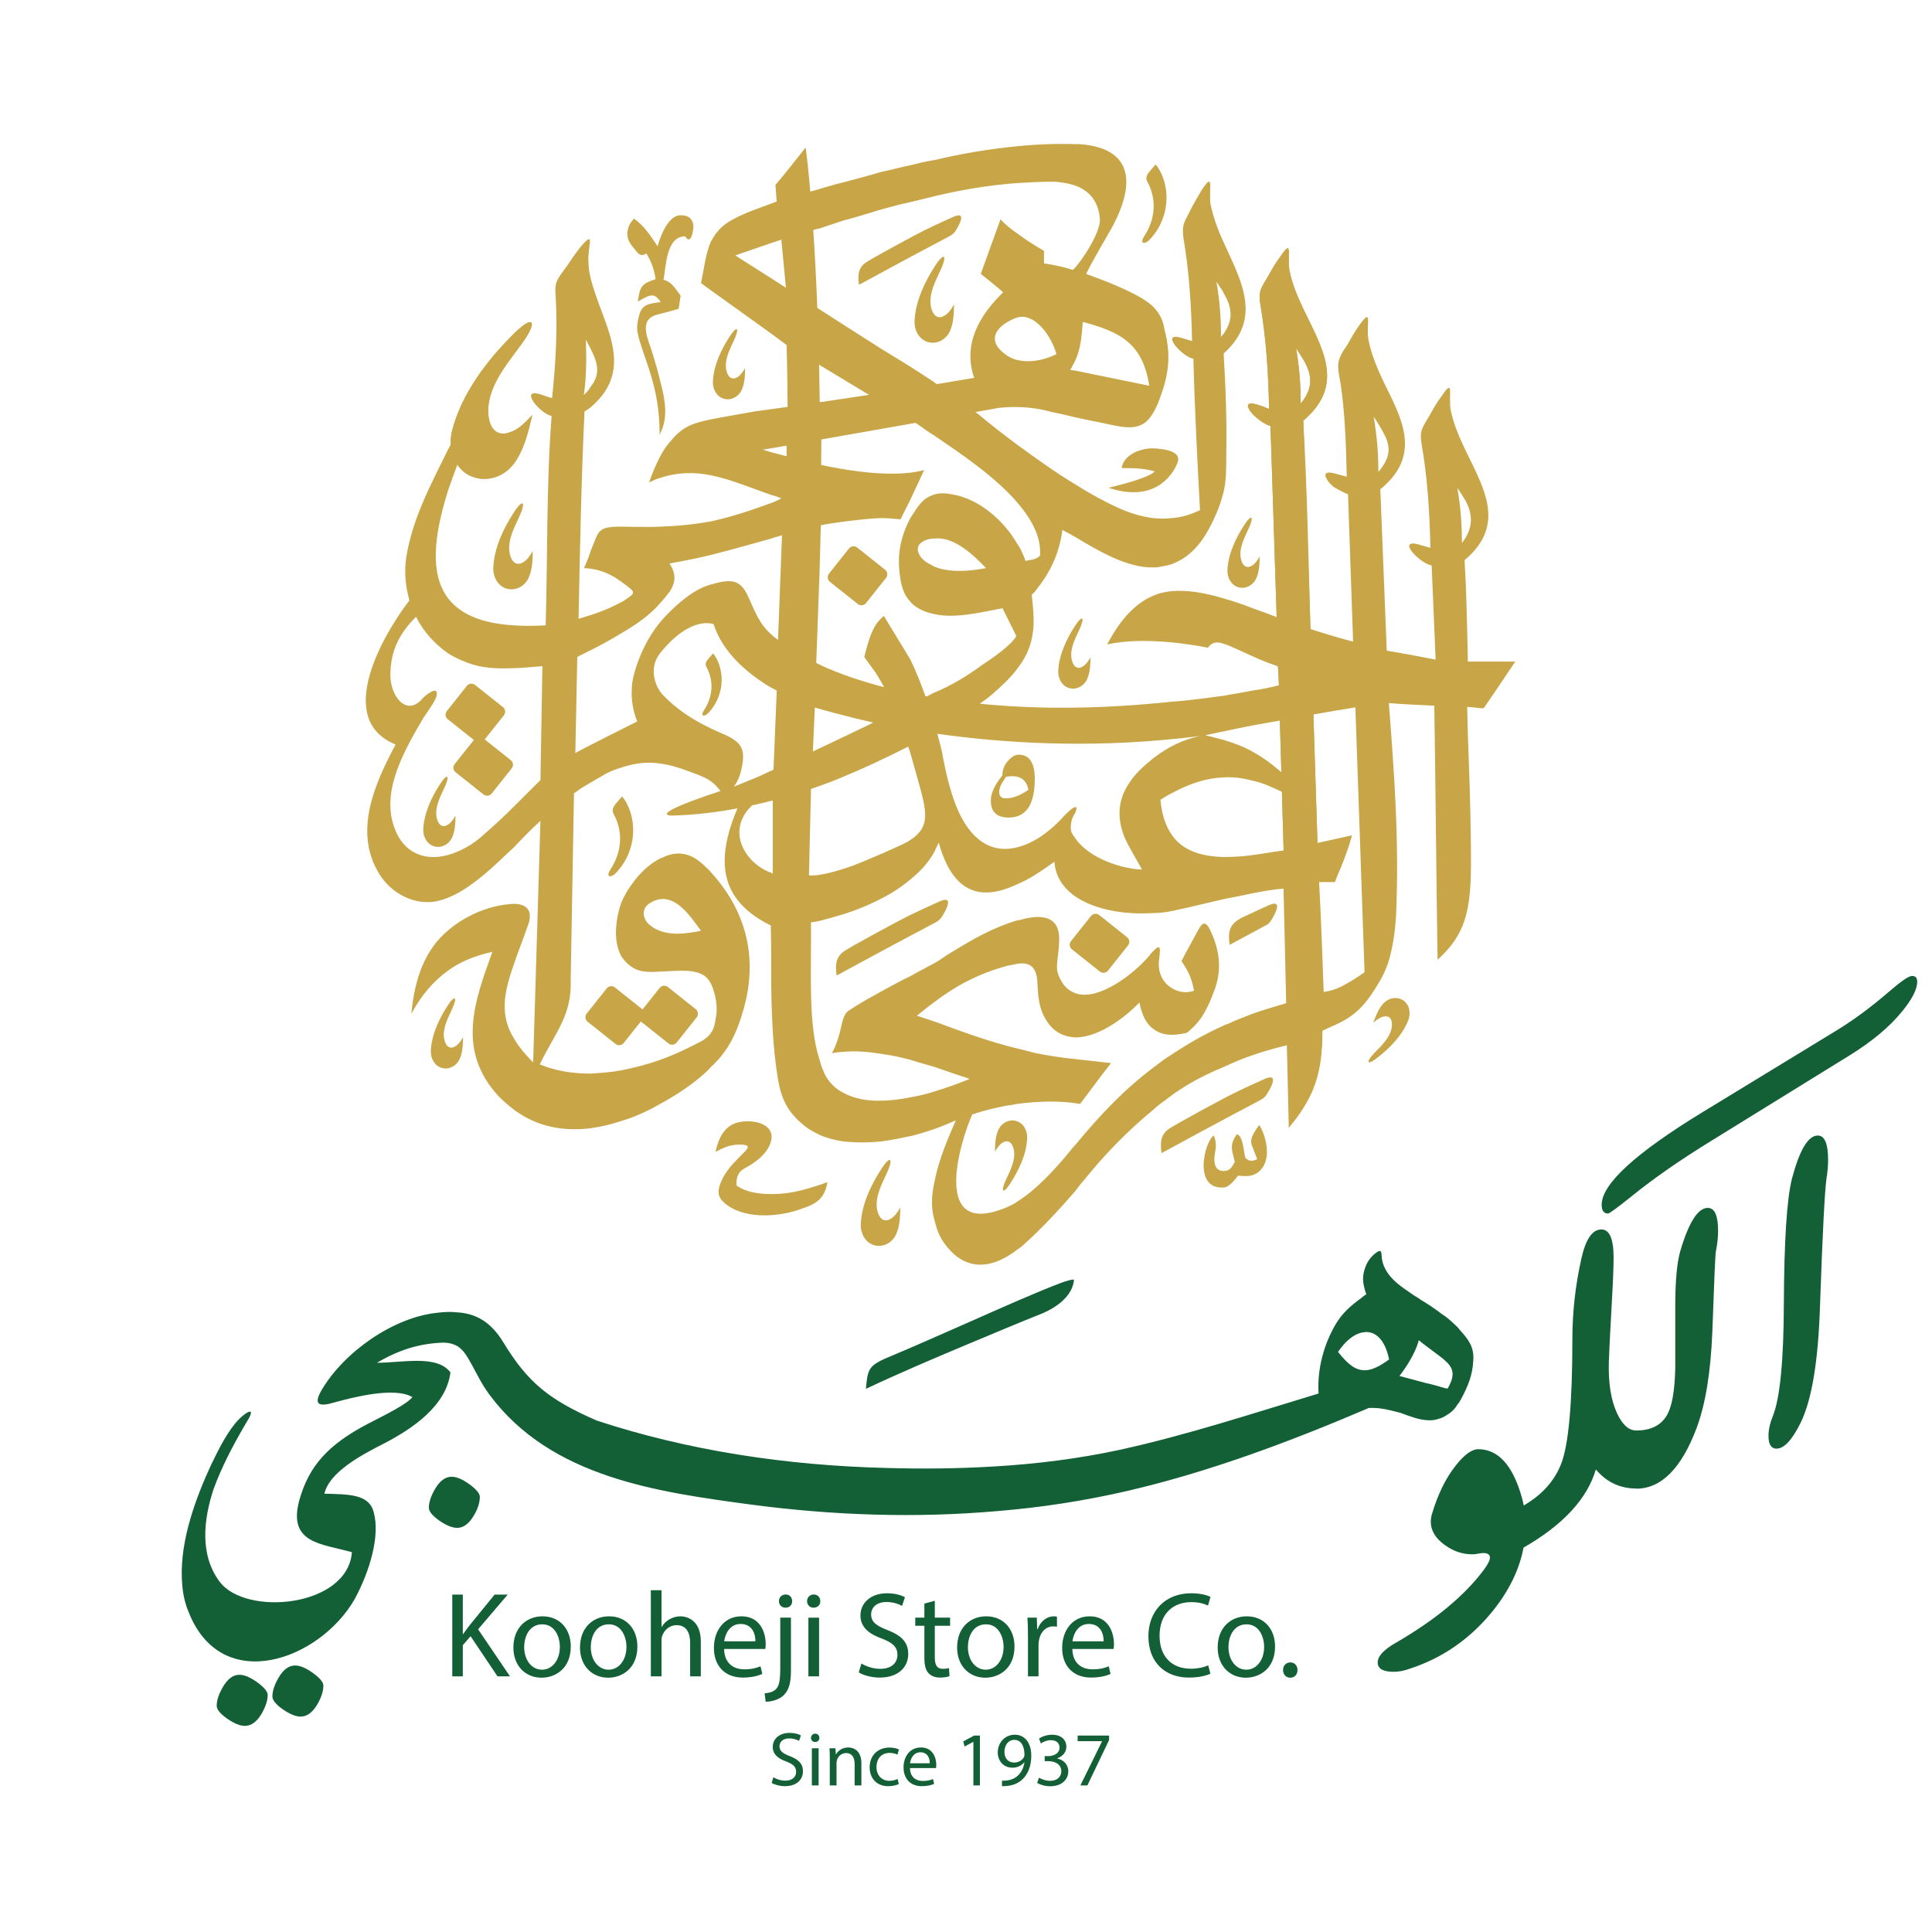 <?xml version="1.0" encoding="UTF-8" standalone="no"?>
<svg xmlns="http://www.w3.org/2000/svg" xmlns:xlink="http://www.w3.org/1999/xlink" xmlns:serif="http://www.serif.com/" width="100%" height="100%" viewBox="0 0 144 144" version="1.1" xml:space="preserve" style="fill-rule:evenodd;clip-rule:evenodd;stroke-linejoin:round;stroke-miterlimit:2;">
    <g transform="matrix(0.24,0,0,0.24,0,0)">
        <g transform="matrix(0.263,0,0,0.263,56.438,44.705)">
            <path d="M1494.82,1469.69L1492.11,1469.27C1484.44,1466.98 1476.24,1464.65 1468.07,1462.9C1457.82,1460.02 1448.07,1457.57 1437.9,1454.82C1456.61,1430.52 1460.4,1414.11 1460.69,1412.65C1460.74,1412.61 1460.74,1412.57 1460.74,1412.57L1465.78,1416.65L1479.24,1426.77C1483.74,1430.32 1487.61,1432.82 1490.44,1435.4C1501.15,1444.57 1504.78,1452.48 1494.82,1469.69M1396.65,1448.07C1385.86,1448.02 1376.9,1440.94 1365.4,1426.4C1374.44,1412.98 1384.86,1404.94 1394.49,1403.4C1408.36,1400.57 1420.74,1410.73 1425.69,1435.32C1413.74,1443.98 1404.78,1448.19 1396.65,1448.07M1509.24,1400.48C1506.94,1397.36 1504.11,1394.82 1501.28,1392.23C1497.36,1388.65 1492.82,1384.57 1487.82,1381.57C1479.99,1375.48 1471.61,1369.94 1463.28,1364.98C1460.49,1362.94 1458.24,1361.44 1455.49,1359.94C1440.94,1349.86 1429.28,1342.9 1421.61,1329.23C1421.57,1329.19 1421.57,1329.19 1421.57,1329.15C1418.74,1324.11 1417.07,1318.44 1416.86,1312.69C1416.65,1306.11 1414.9,1306.11 1410.57,1309.15C1404.61,1313.4 1400.11,1319.44 1397.65,1326.32C1393.86,1336.94 1393.9,1344.11 1398.74,1358.4C1396.65,1359.57 1394.57,1361.32 1392.53,1363.02C1378.99,1372.86 1370.74,1380.82 1363.69,1391.94C1348.74,1416.4 1340.53,1447.02 1342.44,1475.52C1263.78,1499.32 1186.78,1524.65 1107.78,1541.98C1059.19,1552.48 1009.86,1558.65 960.403,1561.61C918.445,1564.19 875.862,1564.65 833.737,1563.48C713.82,1560.69 596.945,1542.69 490.028,1507.44C433.278,1482.69 408.528,1462.32 379.82,1415.19C364.57,1390.02 346.278,1380.65 324.112,1379.61C317.07,1378.86 310.07,1379.19 302.028,1380.15C249.945,1385.36 191.57,1426.52 165.153,1471.52C154.195,1490.4 163.945,1490.98 180.945,1485.86C202.778,1479.94 251.278,1467.32 272.362,1479.77C265.778,1488.19 241.528,1500.15 219.445,1511.48C173.153,1535.86 150.07,1560.73 138.653,1602.27C125.445,1652.57 164.82,1652.77 200.945,1662.9C196.028,1727.86 75.195,1739.15 44.57,1697.48C20.903,1665.73 25.862,1623.98 37.612,1588.32C46.653,1563.61 58.987,1539.82 72.403,1516.48C74.903,1512.07 77.403,1508.15 79.862,1503.73C86.278,1491.02 74.778,1498.57 67.57,1505.94C54.737,1518.98 43.903,1540.57 34.612,1559.9C17.528,1596.86 -1.597,1646.9 0.112,1693.19L0.32,1696.98C0.903,1709.36 3.112,1721.65 8.028,1733.27C46.862,1832.77 162.945,1790.44 204.195,1718.32C221.987,1685.61 234.487,1643.44 226.695,1615.77C221.32,1593.94 196.528,1594.61 168.445,1593.82C174.195,1568.69 210.987,1548.57 239.445,1534.23C272.57,1516.98 312.278,1490.23 317.32,1450.61C301.195,1429.27 260.153,1439.36 230.487,1439.19C255.653,1424.48 278.987,1416.86 306.445,1415.52C315.07,1415.11 321.112,1416.98 326.112,1419.94C330.57,1422.98 333.987,1427.11 336.903,1431.82C346.278,1447.02 352.445,1462.36 363.403,1476.94C436.153,1574.82 561.612,1591.86 673.987,1606.9C769.57,1619.48 866.82,1622.82 962.987,1614.36C1014.57,1610.19 1065.4,1602.32 1116.11,1590.69C1213.19,1568.15 1307.49,1532.77 1398.9,1493.82L1401.53,1492.61C1413.9,1491.98 1423.19,1494.23 1439.03,1498.32C1451.69,1503.11 1461.03,1506.4 1470.19,1507.02C1475.07,1507.36 1479.4,1507.15 1484.69,1505.27C1487.9,1504.57 1491.03,1502.77 1493.65,1501.02C1498.9,1498.11 1503.03,1494.11 1506.03,1489.11C1507.57,1487.4 1509.07,1485.19 1510.53,1482.4C1519.44,1465.82 1524.24,1453.15 1525.07,1436.94C1526.4,1420.15 1518.94,1411.32 1509.24,1400.48" style="fill:rgb(19,96,54);fill-rule:nonzero;"></path>
        </g>
        <g transform="matrix(0.263,0,0,0.263,56.438,44.705)">
            <path d="M2043.27,982.419C2039.29,982.419 2030.05,988.79 2015.4,1001.53C1994.86,1019.2 1974.48,1034.33 1954.42,1046.59L1795.66,1143.41C1716.36,1191.82 1676.71,1228.28 1676.71,1252.64C1676.71,1259.49 1679.26,1262.99 1684.19,1262.99C1685.94,1262.99 1695.18,1256.14 1712.06,1242.61C1737.54,1221.91 1769.07,1199.94 1806.64,1176.84L1968.75,1076.69C1995.66,1060.13 2016.68,1042.61 2031.49,1024.3C2043.43,1009.81 2049.32,998.024 2049.32,989.265C2049.32,984.649 2047.25,982.419 2043.27,982.419" style="fill:rgb(19,96,54);fill-rule:nonzero;"></path>
        </g>
        <g transform="matrix(0.263,0,0,0.263,56.438,44.705)">
            <path d="M1931.92,1170.89C1920.5,1170.89 1910.39,1187.93 1901.4,1221.81C1895.41,1245.59 1892.23,1294.08 1891.86,1367.84C1891.66,1436.17 1887.36,1480.73 1878.94,1501.89C1875.38,1510.69 1873.69,1518.55 1873.69,1525.48C1873.69,1535.59 1876.88,1540.64 1883.06,1540.64C1892.05,1540.64 1901.59,1530.53 1911.7,1509.94C1924.99,1482.79 1932.48,1436.74 1934.54,1371.96C1937.54,1285.65 1940.16,1235.48 1942.22,1221.44C1943.53,1213.58 1944.09,1206.46 1944.09,1199.72C1944.09,1180.44 1939.97,1170.89 1931.92,1170.89" style="fill:rgb(19,96,54);fill-rule:nonzero;"></path>
        </g>
        <g transform="matrix(0.263,0,0,0.263,56.438,44.705)">
            <path d="M1802,1256.34C1790.4,1256.34 1779.54,1273.38 1769.62,1307.07C1765.87,1319.81 1763.81,1340.21 1763.62,1368.48L1763.62,1445.05C1763.06,1471.07 1760.07,1489.42 1754.45,1499.91C1747.52,1512.82 1735.17,1519.19 1717.57,1519.19C1708.58,1519.19 1701.1,1512.26 1694.73,1498.59C1687.61,1483.06 1684.43,1462.84 1685.18,1437.57C1685.74,1422.96 1686.87,1400.49 1688.55,1370.54C1690.05,1344.52 1690.8,1325.99 1690.8,1315.32C1690.8,1293.04 1686.12,1281.8 1676.38,1281.8C1665.71,1281.8 1657.85,1293.22 1652.79,1316.06C1645.68,1347.7 1642.12,1379.34 1642.12,1411.35C1642.12,1486.99 1637.63,1536.22 1628.83,1558.69C1620.87,1578.95 1606.25,1595.17 1584.68,1607.73C1584.05,1604.46 1583.3,1601.21 1582.4,1598.01C1571.73,1560.19 1554.5,1541.28 1530.92,1541.28C1523.43,1541.28 1514.25,1547.83 1503.96,1561.13C1492.16,1576.1 1482.99,1595.2 1476.06,1618.6C1475.31,1621.41 1474.94,1624.22 1474.94,1627.02C1474.94,1637.32 1480.37,1646.49 1491.42,1654.36C1501.53,1661.84 1512.38,1665.4 1524.18,1665.4C1525.67,1665.4 1527.92,1665.22 1530.73,1664.65C1533.73,1664.09 1535.78,1663.9 1537.1,1663.9C1542.15,1663.9 1544.77,1665.78 1544.77,1669.34C1544.77,1672.52 1542.34,1677.2 1537.84,1683.37C1515,1714.08 1480.37,1742.72 1434.32,1769.49C1419.53,1777.73 1412.22,1785.78 1412.22,1793.08C1412.22,1800.38 1418.4,1804.13 1431.13,1804.13C1436.94,1804.13 1443.3,1803 1449.85,1800.57C1488.6,1788.03 1521.18,1765.37 1547.58,1732.99C1567.24,1708.69 1579.53,1683.55 1584.44,1657.49C1630.96,1630.8 1659.5,1600.12 1669.83,1565.24C1682.56,1580.22 1698.47,1587.71 1717.57,1587.71L1717.57,1587.89C1746.96,1587.89 1770.74,1564.12 1788.71,1516.57C1799.38,1488.11 1805.56,1449.73 1807.43,1401.62C1809.49,1343.39 1810.8,1312.13 1811.55,1307.82C1813.42,1298.65 1814.17,1290.6 1814.17,1283.49C1814.17,1265.52 1810.24,1256.34 1802,1256.34" style="fill:rgb(19,96,54);fill-rule:nonzero;"></path>
        </g>
        <g transform="matrix(0.263,0,0,0.263,56.438,44.705)">
            <path d="M304.088,1625.56C312.368,1631.29 319.372,1634.16 325.263,1634.16C332.747,1634.16 339.28,1629.22 345.013,1619.51C349.788,1611.39 352.018,1604.06 352.018,1597.54C352.018,1593.71 348.034,1588.78 339.755,1582.73C331.634,1576.84 324.626,1573.81 318.738,1573.81C311.251,1573.81 304.563,1578.75 298.993,1588.46C294.218,1596.74 291.826,1604.06 291.826,1610.43C291.826,1614.74 295.968,1619.83 304.088,1625.56" style="fill:rgb(19,96,54);fill-rule:nonzero;"></path>
        </g>
        <g transform="matrix(0.263,0,0,0.263,56.438,44.705)">
            <path d="M89.232,1816.58C81.111,1810.69 73.944,1807.66 68.211,1807.66C60.569,1807.66 54.04,1812.6 48.469,1822.31C43.69,1830.59 41.303,1837.92 41.303,1844.29C41.303,1848.59 45.44,1853.68 53.561,1859.41C61.844,1865.15 68.848,1868.01 74.582,1868.01C82.223,1868.01 88.753,1863.08 94.486,1853.36C99.103,1845.24 101.49,1837.92 101.49,1831.39C101.49,1827.57 97.511,1822.63 89.232,1816.58" style="fill:rgb(19,96,54);fill-rule:nonzero;"></path>
        </g>
        <g transform="matrix(0.263,0,0,0.263,56.438,44.705)">
            <path d="M154.995,1805.6C146.874,1799.71 139.707,1796.68 133.978,1796.68C126.332,1796.68 119.803,1801.62 114.232,1811.33C109.453,1819.45 107.065,1826.94 107.065,1833.31C107.065,1837.61 111.207,1842.7 119.328,1848.43C127.607,1854.17 134.611,1857.03 140.345,1857.03C147.99,1857.03 154.515,1852.1 160.249,1842.38C164.865,1834.26 167.257,1826.94 167.257,1820.41C167.257,1816.43 163.278,1811.65 154.995,1805.6" style="fill:rgb(19,96,54);fill-rule:nonzero;"></path>
        </g>
        <g transform="matrix(0.263,0,0,0.263,56.438,44.705)">
            <path d="M1015.67,1381.11C1036.05,1372.62 1052.46,1358.46 1053.59,1340.91C1050.2,1340.91 1044.54,1342.61 1038.31,1344.88C1011.14,1355.07 970.374,1373.18 930.749,1390.73C896.22,1406.02 862.816,1420.74 838.478,1430.93C810.733,1442.25 810.174,1445.65 807.912,1469.99C847.528,1451.31 888.858,1433.76 930.749,1416.21C959.053,1404.32 987.366,1392.43 1015.67,1381.11" style="fill:rgb(19,96,54);fill-rule:nonzero;"></path>
        </g>
        <g transform="matrix(0.263,0,0,0.263,56.438,44.705)">
            <path d="M319.456,1712.98L331.918,1712.98L331.918,1759.53L332.348,1759.53C334.927,1755.81 337.506,1752.37 339.939,1749.22L369.448,1712.98L384.918,1712.98L349.964,1753.95L387.639,1809.53L372.885,1809.53L341.085,1762.11L331.918,1772.71L331.918,1809.53L319.456,1809.53L319.456,1712.98Z" style="fill:rgb(19,96,54);fill-rule:nonzero;"></path>
        </g>
        <g transform="matrix(0.263,0,0,0.263,56.438,44.705)">
            <path d="M404.396,1775C404.396,1790.19 413.134,1801.65 425.45,1801.65C437.484,1801.65 446.509,1790.33 446.509,1774.72C446.509,1762.97 440.634,1748.07 425.738,1748.07C410.842,1748.07 404.396,1761.82 404.396,1775M459.4,1774.28C459.4,1799.92 441.638,1811.1 424.88,1811.1C406.113,1811.1 391.646,1797.35 391.646,1775.43C391.646,1752.23 406.83,1738.62 426.025,1738.62C445.934,1738.62 459.4,1753.08 459.4,1774.28" style="fill:rgb(19,96,54);fill-rule:nonzero;"></path>
        </g>
        <g transform="matrix(0.263,0,0,0.263,56.438,44.705)">
            <path d="M483.032,1775C483.032,1790.19 491.77,1801.65 504.086,1801.65C516.12,1801.65 525.145,1790.33 525.145,1774.72C525.145,1762.97 519.27,1748.07 504.374,1748.07C489.478,1748.07 483.032,1761.82 483.032,1775M538.036,1774.28C538.036,1799.92 520.274,1811.1 503.515,1811.1C484.749,1811.1 470.282,1797.35 470.282,1775.43C470.282,1752.23 485.465,1738.62 504.661,1738.62C524.57,1738.62 538.036,1753.08 538.036,1774.28" style="fill:rgb(19,96,54);fill-rule:nonzero;"></path>
        </g>
        <g transform="matrix(0.263,0,0,0.263,56.438,44.705)">
            <path d="M553.935,1707.82L566.539,1707.82L566.539,1751.08L566.826,1751.08C568.83,1747.5 571.985,1744.35 575.851,1742.2C579.572,1740.05 584.014,1738.62 588.743,1738.62C598.051,1738.62 612.951,1744.35 612.951,1768.27L612.951,1809.52L600.343,1809.52L600.343,1769.7C600.343,1758.53 596.193,1749.07 584.301,1749.07C576.139,1749.07 569.689,1754.8 567.397,1761.68C566.685,1763.4 566.539,1765.26 566.539,1767.69L566.539,1809.52L553.935,1809.52L553.935,1707.82Z" style="fill:rgb(19,96,54);fill-rule:nonzero;"></path>
        </g>
        <g transform="matrix(0.263,0,0,0.263,56.438,44.705)">
            <path d="M677.405,1768.12C677.55,1760.1 674.109,1747.64 659.93,1747.64C647.184,1747.64 641.596,1759.38 640.592,1768.12L677.405,1768.12ZM640.45,1777.14C640.734,1794.19 651.621,1801.21 664.225,1801.21C673.25,1801.21 678.696,1799.63 683.421,1797.63L685.571,1806.65C681.13,1808.66 673.538,1810.95 662.509,1810.95C641.167,1810.95 628.417,1796.91 628.417,1776C628.417,1755.09 640.734,1738.61 660.934,1738.61C683.567,1738.61 689.58,1758.52 689.58,1771.27C689.58,1773.85 689.296,1775.85 689.15,1777.14L640.45,1777.14Z" style="fill:rgb(19,96,54);fill-rule:nonzero;"></path>
        </g>
        <g transform="matrix(0.263,0,0,0.263,56.438,44.705)">
            <path d="M720.805,1720.71C720.947,1724.86 717.943,1728.44 712.926,1728.44C708.201,1728.44 705.193,1724.86 705.193,1720.71C705.193,1716.27 708.484,1712.83 713.213,1712.83C717.797,1712.83 720.805,1716.27 720.805,1720.71M688.288,1829.57C694.018,1829.14 699.03,1827.57 702.043,1824.27C705.476,1820.26 706.768,1814.82 706.768,1798.21L706.768,1740.19L719.372,1740.19L719.372,1803.08C719.372,1816.54 717.226,1825.28 711.063,1831.58C705.476,1837.16 696.309,1839.46 689.576,1839.46L688.288,1829.57Z" style="fill:rgb(19,96,54);fill-rule:nonzero;"></path>
        </g>
        <g transform="matrix(0.263,0,0,0.263,56.438,44.705)">
            <path d="M740,1740.2L752.604,1740.2L752.604,1809.53L740,1809.53L740,1740.2ZM754.033,1720.72C754.179,1725.01 751.029,1728.45 746.016,1728.45C741.575,1728.45 738.42,1725.01 738.42,1720.72C738.42,1716.28 741.716,1712.84 746.3,1712.84C751.029,1712.84 754.033,1716.28 754.033,1720.72" style="fill:rgb(19,96,54);fill-rule:nonzero;"></path>
        </g>
        <g transform="matrix(0.263,0,0,0.263,56.438,44.705)">
            <path d="M802.592,1794.34C808.18,1797.78 816.342,1800.64 824.938,1800.64C837.688,1800.64 845.134,1793.91 845.134,1784.17C845.134,1775.15 839.98,1769.99 826.942,1764.98C811.188,1759.39 801.446,1751.22 801.446,1737.62C801.446,1722.58 813.909,1711.41 832.671,1711.41C842.555,1711.41 849.721,1713.7 854.017,1716.13L850.58,1726.3C847.425,1724.59 840.98,1721.72 832.242,1721.72C819.067,1721.72 814.05,1729.6 814.05,1736.19C814.05,1745.21 819.925,1749.65 833.246,1754.81C849.575,1761.11 857.884,1768.99 857.884,1783.17C857.884,1798.07 846.855,1810.96 824.08,1810.96C814.767,1810.96 804.596,1808.24 799.442,1804.8L802.592,1794.34Z" style="fill:rgb(19,96,54);fill-rule:nonzero;"></path>
        </g>
        <g transform="matrix(0.263,0,0,0.263,56.438,44.705)">
            <path d="M889.252,1720.28L889.252,1740.19L907.302,1740.19L907.302,1749.79L889.252,1749.79L889.252,1787.18C889.252,1795.77 891.685,1800.64 898.706,1800.64C902.002,1800.64 904.435,1800.21 906.01,1799.78L906.585,1809.24C904.148,1810.24 900.281,1810.95 895.41,1810.95C889.539,1810.95 884.81,1809.09 881.802,1805.65C878.223,1801.93 876.931,1795.77 876.931,1787.61L876.931,1749.79L866.189,1749.79L866.189,1740.19L876.931,1740.19L876.931,1723.58L889.252,1720.28Z" style="fill:rgb(19,96,54);fill-rule:nonzero;"></path>
        </g>
        <g transform="matrix(0.263,0,0,0.263,56.438,44.705)">
            <path d="M928.355,1775C928.355,1790.19 937.093,1801.65 949.409,1801.65C961.443,1801.65 970.468,1790.33 970.468,1774.72C970.468,1762.97 964.593,1748.07 949.697,1748.07C934.801,1748.07 928.355,1761.82 928.355,1775M983.359,1774.28C983.359,1799.92 965.597,1811.1 948.838,1811.1C930.072,1811.1 915.605,1797.35 915.605,1775.43C915.605,1752.23 930.788,1738.62 949.984,1738.62C969.893,1738.62 983.359,1753.08 983.359,1774.28" style="fill:rgb(19,96,54);fill-rule:nonzero;"></path>
        </g>
        <g transform="matrix(0.263,0,0,0.263,56.438,44.705)">
            <path d="M999.255,1761.82C999.255,1753.66 999.114,1746.64 998.68,1740.19L1009.71,1740.19L1010.14,1753.8L1010.71,1753.8C1013.87,1744.49 1021.46,1738.62 1029.9,1738.62C1031.34,1738.62 1032.34,1738.76 1033.49,1739.05L1033.49,1750.94C1032.2,1750.65 1030.91,1750.5 1029.19,1750.5C1020.31,1750.5 1014.01,1757.24 1012.29,1766.69C1012,1768.41 1011.71,1770.42 1011.71,1772.57L1011.71,1809.52L999.255,1809.52L999.255,1761.82Z" style="fill:rgb(19,96,54);fill-rule:nonzero;"></path>
        </g>
        <g transform="matrix(0.263,0,0,0.263,56.438,44.705)">
            <path d="M1088.63,1768.12C1088.77,1760.1 1085.34,1747.64 1071.15,1747.64C1058.4,1747.64 1052.82,1759.38 1051.82,1768.12L1088.63,1768.12ZM1051.68,1777.14C1051.96,1794.19 1062.85,1801.21 1075.45,1801.21C1084.48,1801.21 1089.92,1799.63 1094.65,1797.63L1096.8,1806.65C1092.36,1808.66 1084.76,1810.95 1073.74,1810.95C1052.39,1810.95 1039.64,1796.91 1039.64,1776C1039.64,1755.09 1051.96,1738.61 1072.16,1738.61C1094.79,1738.61 1100.81,1758.52 1100.81,1771.27C1100.81,1773.85 1100.52,1775.85 1100.38,1777.14L1051.68,1777.14Z" style="fill:rgb(19,96,54);fill-rule:nonzero;"></path>
        </g>
        <g transform="matrix(0.263,0,0,0.263,56.438,44.705)">
            <path d="M1214.68,1806.37C1210.1,1808.66 1200.93,1810.95 1189.18,1810.95C1161.97,1810.95 1141.48,1793.77 1141.48,1762.11C1141.48,1731.88 1161.97,1711.4 1191.9,1711.4C1203.94,1711.4 1211.53,1713.98 1214.82,1715.69L1211.82,1725.87C1207.09,1723.57 1200.36,1721.86 1192.33,1721.86C1169.7,1721.86 1154.66,1736.32 1154.66,1761.67C1154.66,1785.31 1168.27,1800.5 1191.76,1800.5C1199.35,1800.5 1207.09,1798.92 1212.1,1796.49L1214.68,1806.37Z" style="fill:rgb(19,96,54);fill-rule:nonzero;"></path>
        </g>
        <g transform="matrix(0.263,0,0,0.263,56.438,44.705)">
            <path d="M1236.03,1775C1236.03,1790.19 1244.77,1801.65 1257.09,1801.65C1269.12,1801.65 1278.14,1790.33 1278.14,1774.72C1278.14,1762.97 1272.27,1748.07 1257.37,1748.07C1242.48,1748.07 1236.03,1761.82 1236.03,1775M1291.03,1774.28C1291.03,1799.92 1273.27,1811.1 1256.51,1811.1C1237.75,1811.1 1223.28,1797.35 1223.28,1775.43C1223.28,1752.23 1238.46,1738.62 1257.65,1738.62C1277.57,1738.62 1291.03,1753.08 1291.03,1774.28" style="fill:rgb(19,96,54);fill-rule:nonzero;"></path>
        </g>
        <g transform="matrix(0.263,0,0,0.263,56.438,44.705)">
            <path d="M1300.48,1802.07C1300.48,1796.77 1304.06,1793.05 1309.08,1793.05C1314.09,1793.05 1317.53,1796.77 1317.53,1802.07C1317.53,1807.23 1314.23,1811.1 1308.93,1811.1C1303.91,1811.1 1300.48,1807.23 1300.48,1802.07" style="fill:rgb(19,96,54);fill-rule:nonzero;"></path>
        </g>
        <g transform="matrix(0.263,0,0,0.263,56.438,44.705)">
            <path d="M1321.27,306.526C1321.27,284.01 1319.76,263.797 1315.86,241.281C1318.96,245.893 1322.07,250.589 1324.38,254.489C1334.48,271.597 1337.1,287.826 1321.27,306.526M1341.08,823.568C1339.57,775.826 1337.9,724.585 1336.31,673.739C1335.12,641.276 1334.08,608.889 1333.05,577.781L1332.97,577.781C1332.81,572.768 1332.65,567.672 1332.57,562.66C1332.49,562.022 1332.49,561.389 1332.49,560.831C1328.03,431.451 1324.38,327.535 1324.38,327.535L1324.38,326.739C1374.9,284.01 1346.17,240.485 1324.38,194.651C1317.37,179.851 1311.17,165.051 1308.06,149.535C1304.96,132.426 1312.76,109.91 1297.16,133.226C1291.75,140.226 1287.85,147.231 1283.95,154.231C1274.64,170.543 1270.75,172.851 1273.85,190.751C1280.05,226.481 1283.24,268.651 1283.95,312.972C1283.95,312.972 1274.56,308.435 1264.54,306.526C1256.03,305.731 1258.33,312.018 1264.54,318.939C1270.75,325.226 1279.34,331.431 1285.55,332.943C1285.55,332.943 1285.55,333.976 1285.62,335.889C1285.7,336.922 1285.7,338.356 1285.78,339.947C1285.78,340.743 1285.86,341.539 1285.86,342.414C1285.94,344.164 1286.02,346.231 1286.1,348.46C1286.18,350.447 1286.26,352.676 1286.34,355.064C1286.42,356.418 1286.42,357.768 1286.5,359.122C1287.69,396.439 1290.08,470.201 1292.94,558.681C1293.5,579.21 1294.22,600.614 1294.85,622.418L1294.85,622.814C1295.33,627.747 1295.09,631.806 1295.65,639.206C1295.57,639.206 1295.49,639.206 1295.41,639.285C1295.81,652.972 1296.29,666.897 1296.68,680.901C1297.24,701.11 1297.88,721.481 1298.51,741.851C1298.67,749.568 1298.91,757.289 1299.15,765.006C1299.79,787.126 1300.42,809.247 1301.06,831.047C1302.89,897.41 1304.56,960.906 1305.75,1014.3C1307.58,1092.51 1308.38,1149.09 1307.27,1161.5L1307.35,1161.42C1314.27,1152.91 1319.76,1145.99 1324.38,1138.19C1329.15,1130.63 1333.05,1123.23 1336.07,1115.75C1341.64,1100.31 1346.02,1080.34 1346.81,1055.28C1346.81,1052.65 1346.89,1049.94 1346.89,1047.24C1346.89,1038.56 1346.65,1024.01 1346.25,1004.91C1345.3,962.339 1343.39,897.093 1341.08,823.568" style="fill:rgb(200,166,71);fill-rule:nonzero;"></path>
        </g>
        <g transform="matrix(0.263,0,0,0.263,56.438,44.705)">
            <path d="M1511.68,471.315C1511.68,448.799 1510.17,428.586 1506.27,405.99C1509.37,410.682 1512.48,415.378 1514.78,419.278C1524.89,436.303 1525.68,453.411 1511.68,471.315M1413.01,387.369C1413.01,364.853 1411.42,345.436 1407.52,322.124C1412.22,329.044 1416.12,335.332 1419.22,341.536C1426.22,353.949 1427.73,365.649 1419.22,378.857C1417.63,381.957 1415.32,384.265 1413.01,387.369M1396.62,978.174C1385.72,985.89 1376.49,991.303 1368.69,995.199C1360.9,999.099 1353.89,1000.61 1348.48,1001.41C1346.89,957.882 1345.38,915.153 1343.07,871.628L1361.69,871.628C1364,865.344 1366.38,859.932 1368.69,854.524C1374.11,841.315 1378.8,828.103 1381.9,816.407L1341.16,825.399L1341.08,823.569C1339.57,775.828 1337.9,724.586 1336.31,673.74C1354.13,670.557 1371.24,667.611 1385.88,665.307L1396.7,978.094L1396.62,978.174ZM1321.27,306.528C1321.27,284.007 1319.76,263.799 1315.86,241.278C1318.96,245.894 1322.07,250.59 1324.37,254.49C1334.48,271.594 1337.11,287.828 1321.27,306.528M1264.54,1027.03C1254.43,1030.93 1244.33,1034.83 1234.22,1039.52C1233.43,1039.52 1231.91,1040.24 1230.32,1041.03C1207.81,1051.14 1187.59,1062.84 1168.98,1075.25C1161.18,1079.86 1154.17,1085.35 1147.17,1090.77C1112.95,1116.46 1084.23,1146.78 1055.43,1181.71C1053.92,1183.3 1051.61,1185.61 1050.02,1187.92C1029.81,1212.82 1007.29,1236.14 987.076,1248.55C983.18,1251.65 979.28,1253.24 976.176,1254.76C883.717,1295.18 918.646,1179.4 933.446,1145.99C952.067,1139.78 970.767,1135.88 987.076,1133.49C1015.8,1129.67 1039.91,1130.39 1055.43,1132.78C1057.02,1132.78 1058.53,1133.49 1060.92,1133.49C1073.33,1117.18 1085.03,1100.87 1097.44,1085.35C1083.44,1083.76 1069.43,1082.25 1055.43,1080.66C1039.91,1079.15 1024.4,1076.76 1008.8,1073.66C1001.8,1072.14 994.876,1069.84 987.076,1068.24C952.067,1059.73 921.034,1048.04 889.126,1036.34C882.126,1034.03 875.126,1031.72 868.121,1029.41C875.126,1023.92 881.33,1018.51 889.126,1013.02C911.646,995.915 938.063,980.403 975.38,970.294C980.076,969.499 983.976,968.782 987.076,967.986C1000.29,966.394 1009.6,970.294 1010.39,990.507C1011.19,1005.31 1011.9,1020.82 1020.5,1034.03C1029.01,1048.83 1041.51,1054.24 1055.43,1055.04C1081.13,1055.04 1111.45,1034.03 1130.86,1013.82C1133.96,1029.41 1139.38,1039.52 1147.17,1044.93C1153.38,1049.63 1160.38,1051.93 1168.98,1051.93C1174.38,1051.93 1180.59,1051.14 1186.8,1049.63C1204.7,1035.62 1211.7,1020.03 1219.5,999.099C1228.01,976.503 1226.42,953.982 1214.81,929.078C1207.81,914.357 1203.9,921.361 1198.49,931.465C1192.29,943.082 1186.08,953.982 1180.59,964.886C1189.18,978.094 1192.29,984.299 1195.39,999.815C1187.59,1002.92 1177.49,1002.2 1168.98,996.711C1158.87,990.507 1151.87,978.89 1154.17,962.499C1156.48,945.469 1154.17,946.186 1147.17,953.186C1145.58,954.778 1144.07,956.29 1142.48,958.678C1123.86,980.403 1082.64,1012.31 1055.43,1002.92C1046.91,999.815 1039.91,993.611 1035.22,981.199C1030.6,969.499 1036.81,957.882 1036.01,935.365C1034.5,911.969 1015,908.869 988.588,916.665L987.076,916.665C958.271,925.261 934.959,938.469 908.542,954.778C901.542,958.678 896.13,963.294 889.126,967.194C879.021,972.682 869.713,977.299 860.405,982.707C848.705,988.199 837.805,994.407 826.188,1000.61C813.776,1007.62 800.567,1014.62 788.076,1023.13C784.176,1025.52 782.663,1028.62 781.071,1033.24C777.967,1042.62 777.176,1055.83 767.863,1073.66C772.559,1072.94 776.459,1072.14 781.071,1072.14C795.871,1070.55 811.388,1072.14 826.188,1074.45C837.805,1076.04 848.705,1078.35 860.405,1081.45C869.713,1084.56 879.021,1086.87 889.126,1089.97C902.338,1094.66 916.342,1099.36 930.346,1103.97C919.442,1108.66 904.642,1114.08 889.126,1118.77C879.817,1121.87 869.713,1124.18 860.405,1125.77C848.705,1128.08 837.805,1129.67 826.188,1129.67C809.876,1130.39 793.563,1127.29 781.071,1120.29C771.763,1115.67 764.759,1108.66 759.351,1098.56C756.963,1093.07 754.655,1087.66 753.142,1081.45C739.138,1038.72 743.755,974.194 743.038,918.974C746.142,918.974 749.246,918.257 753.142,917.461C761.659,915.153 770.967,912.765 781.071,909.665C795.871,905.049 811.388,898.761 826.188,891.044C838.601,884.836 850.296,877.04 860.405,868.528C872.021,859.136 882.126,848.315 889.126,835.107C890.717,831.924 892.23,828.103 893.821,825.003C908.542,877.04 936.551,898.044 987.076,873.936C1000.29,868.528 1014.29,859.136 1030.6,847.519C1031.4,864.628 1040.71,878.553 1055.43,888.736C1078.03,904.253 1113.75,910.461 1147.17,908.153C1154.17,908.153 1161.97,907.357 1168.98,905.765C1170.48,905.765 1171.28,905.049 1172.79,905.049C1194.6,900.353 1213.21,895.661 1230.32,891.761C1242.73,889.453 1253.63,887.144 1264.54,884.836C1276.95,882.453 1289.44,880.144 1301.06,879.349L1304.16,1014.62C1290.95,1018.51 1277.75,1022.42 1264.54,1027.03M741.846,813.303C742.242,796.357 742.642,779.486 743.038,762.778L743.038,761.665C753.621,758.082 762.692,754.661 769.692,751.957C771.126,751.399 772.401,750.844 773.671,750.365C776.138,749.411 778.288,748.457 780.038,747.74C784.576,745.832 787.038,744.715 787.038,744.715C790.859,743.124 794.601,741.532 798.259,739.94C804.942,736.999 811.388,734.053 817.676,731.19C819.584,730.315 821.413,729.44 823.242,728.565C835.659,722.753 847.196,717.107 857.776,711.615C858.571,714.161 859.767,716.707 860.405,719.253C863.267,729.678 865.971,738.986 868.28,747.261C868.359,747.582 868.438,747.899 868.517,748.136C868.759,748.932 868.838,749.332 868.838,749.332C880.376,789.674 883.955,806.54 860.405,821.819C854.913,825.719 847.196,828.819 838.601,832.719C834.701,834.311 830.805,836.619 826.188,838.211C811.388,844.415 796.667,851.419 781.071,856.032C771.763,859.136 762.455,861.524 753.142,863.036C748.451,863.832 744.551,863.832 740.651,863.832L741.846,813.303ZM747.576,665.544C755.451,667.774 783.221,675.728 816.559,683.207L811.388,685.836L810.434,686.311C804.942,688.936 777.092,702.465 745.267,717.424C746.063,699.757 746.859,682.494 747.576,665.544M749.246,100.603L753.142,99.807C762.455,96.703 771.763,93.599 781.071,90.494C795.871,86.594 811.388,81.903 826.188,77.286C837.805,74.182 848.705,71.003 860.405,68.694C869.713,66.386 879.021,64.078 889.126,61.69C921.034,53.974 954.455,48.482 987.076,46.174C1001.08,45.378 1014.29,44.586 1027.5,44.586C1036.01,44.586 1046.12,46.174 1055.43,49.278C1070.23,54.69 1082.64,66.386 1084.23,88.903C1085.03,105.215 1061.16,140.782 1052.33,148.74C1045.32,146.432 1033.7,143.328 1018.19,141.024L1018.19,126.224C1007.29,120.015 996.388,113.015 987.076,106.011C979.28,100.603 972.28,95.111 966.867,88.903C959.071,110.707 951.271,131.632 943.555,153.436C952.067,160.436 961.376,167.44 969.971,175.157C942.759,201.574 921.751,235.79 935.755,276.211C935.755,276.211 919.126,279.074 891.676,283.611L891.592,283.611L886.821,280.111L860.405,263.003L843.217,252.419L842.896,252.261L826.188,241.994L781.071,213.269L756.963,197.757L750.517,193.619C749.163,157.732 747.413,127.099 745.742,101.636L749.246,100.603ZM1142.48,285.519L1055.43,267.699L1049.22,266.903C1051.61,262.207 1053.92,258.386 1055.43,255.203C1061.71,240.482 1062.43,228.786 1064.02,210.169C1107.55,221.786 1134.76,234.994 1142.48,285.519M987.076,255.203C979.28,253.69 972.28,248.999 966.071,242.79C949.759,224.89 970.767,210.169 987.076,204.757C1006.81,199.507 1026.7,225.686 1032.91,248.282C1016.6,255.999 1001.08,258.386 987.076,255.203M753.384,304.857C753.142,289.419 752.905,274.857 752.588,260.694L757.759,263.799L811.546,296.261C794.121,298.969 775.501,301.753 756.088,304.615L756.088,304.457L753.384,304.857ZM949.759,500.836C929.551,504.736 907.03,506.324 889.126,499.324C886.026,497.732 883.717,496.219 880.613,494.628C871.226,489.219 861.913,475.215 877.509,468.211C881.33,466.619 885.23,465.903 889.126,465.903C911.646,463.519 934.163,484.524 949.759,500.836M987.076,423.89C1004.18,444.103 1015,464.311 1013.5,486.115C1013.5,486.115 1013.42,486.194 1013.33,486.274C1012.7,486.99 1009.68,489.774 1004.9,490.732C1003.71,490.969 1000.53,491.528 996.23,492.324C995.83,490.811 995.592,489.936 995.592,489.936C993.284,484.524 990.976,478.319 987.076,472.907C969.971,443.307 941.167,419.278 910.134,413.786C901.542,412.274 895.255,411.957 889.126,413.786C874.246,418.403 869.713,427.474 860.405,441.794C849.501,462.007 845.605,482.215 847.196,501.632C848.705,521.044 852.605,532.744 860.405,540.461C861.913,542.849 865.017,545.157 867.405,546.749C874.33,551.361 881.33,553.669 889.126,555.261C914.034,560.674 943.555,552.953 969.176,548.257C974.584,559.161 980.076,570.061 985.488,580.882L985.409,580.961C985.088,581.915 980.871,591.944 945.78,614.778C945.542,614.936 945.305,615.099 944.984,615.336C927.321,628.386 908.463,639.603 889.126,647.719C888.73,647.882 888.413,647.961 888.092,648.119C887.934,648.199 887.776,648.278 887.538,648.357C885.071,649.711 882.605,650.982 879.976,652.336C879.342,652.257 878.784,652.178 878.146,652.015C873.134,637.932 867.326,623.374 860.721,609.449C860.642,609.211 860.563,609.049 860.405,608.89C850.296,591.782 839.396,574.678 829.292,557.569C827.701,558.365 826.984,559.161 826.188,559.957C816.084,569.265 811.388,583.986 805.98,605.786L819.026,623.849C822.209,628.703 825.709,634.59 829.451,641.436C779.084,628.386 752.667,614.619 749.563,612.949C749.326,612.869 749.246,612.79 749.246,612.79L751.471,552.399L751.471,551.124L753.142,506.324L754.655,450.307C763.251,448.003 811.388,441.794 826.188,441.794C833.905,441.794 841.705,442.59 848.705,443.307L860.405,419.994L876.713,385.061C865.496,388.086 852.446,389.357 838.521,389.357C835.18,389.357 831.759,389.278 828.259,389.119C824.755,388.961 821.176,388.803 817.513,388.482C814.967,388.324 812.501,388.086 809.955,387.849C806.613,387.528 803.192,387.132 799.851,386.732C784.576,384.824 769.296,382.119 755.055,379.094C755.134,369.307 755.213,359.044 755.292,348.936C787.917,343.207 828.096,336.207 866.371,329.361L866.451,329.361L869.713,331.432C875.126,335.332 881.33,339.944 889.126,344.64C918.646,364.853 960.659,392.782 987.076,423.89M1177.49,701.986C1178.52,701.907 1179.56,701.828 1180.67,701.669C1188.31,700.874 1196.03,699.919 1203.75,698.882C1194.36,700.557 1172.79,706.044 1149.32,723.869C1148.61,724.344 1147.89,724.903 1147.17,725.461C1136.27,734.053 1126.25,743.444 1119.08,754.107C1119.01,754.186 1118.93,754.265 1118.93,754.424C1107.31,771.611 1102.93,792.14 1112.95,817.999C1118.45,830.411 1125.45,841.315 1133.96,856.828C1109.86,856.032 1071.74,843.619 1055.43,820.307C1050.65,813.144 1048.19,812.032 1050.81,798.982C1051.69,794.765 1054.71,790.786 1055.43,789.194C1057.02,784.582 1057.02,782.99 1055.43,782.99C1053.12,782.99 1048.43,786.886 1043.02,792.299C1025.11,812.511 1005.7,825.719 987.076,830.411C958.271,838.211 931.142,824.207 914.034,780.682C906.713,761.824 901.78,740.578 897.801,718.061C897.721,717.903 897.642,717.661 897.642,717.424C896.13,711.057 894.301,704.057 892.23,696.499C967.742,707.161 1067.05,713.765 1177.49,701.986M1211.54,697.611C1212.18,697.453 1212.82,697.374 1213.45,697.215C1216.72,696.499 1220.3,695.782 1224.2,694.907C1226.18,694.507 1228.33,694.111 1230.48,693.632C1241.3,691.244 1253,688.936 1264.54,686.632C1264.54,686.632 1292.55,681.619 1296.68,680.903C1297.24,701.111 1297.88,721.482 1298.51,741.853L1295.65,739.465C1284.75,730.153 1274.64,723.153 1264.54,717.661C1253.63,711.457 1242.73,707.557 1230.32,703.736C1223.32,702.144 1216.32,699.84 1208.6,698.249C1209.56,698.007 1210.51,697.849 1211.54,697.611M1301.06,831.049L1301.06,834.311C1288.65,835.824 1276.23,838.211 1264.54,839.724C1252.92,841.315 1241.22,842.028 1230.32,842.028C1204.7,841.315 1182.18,835.107 1168.98,815.611C1161.97,805.507 1157.28,792.299 1155.68,774.474C1160.38,771.374 1164.28,768.986 1168.98,766.678C1190.7,754.982 1210.11,748.774 1230.32,747.978C1241.22,747.261 1252.92,748.774 1264.54,751.878C1275.68,754.186 1286.74,759.119 1299.15,765.007C1299.79,787.128 1300.42,809.249 1301.06,831.049M714.234,368.749L696.571,364.136C695.934,363.978 695.296,363.736 694.659,363.578C693.309,363.182 692.113,362.782 691.08,362.465C690.046,362.144 689.171,361.907 688.455,361.669C687.021,361.19 686.305,360.953 686.305,360.953C686.305,360.953 686.463,360.953 686.863,360.874C687.417,360.794 688.376,360.553 689.726,360.394C690.284,360.315 690.921,360.157 691.638,360.078C692.271,359.999 692.909,359.84 693.626,359.757L696.409,359.361L714.234,356.257L714.234,368.749ZM704.13,585.578C701.026,583.269 698.717,581.678 696.409,579.369C681.609,566.161 677.713,553.669 668.401,533.457C659.809,515.636 650.501,512.532 624.876,520.249C599.017,526.536 570.692,557.728 565.042,564.569C548.251,584.94 539.421,607.857 535.442,621.303C533.53,627.432 532.101,633.636 531.621,640.003C530.43,654.165 532.417,668.49 537.751,681.699L537.83,681.936C537.83,681.936 470.988,715.353 464.784,719.253L467.092,605.786C471.784,603.482 477.196,600.378 482.609,597.99C495.101,591.782 507.513,584.782 519.13,577.778C536.238,567.674 552.551,556.853 565.042,542.053C569.655,537.357 572.759,532.744 576.659,528.049C582.863,517.944 584.455,507.836 575.863,495.424C592.971,492.324 609.28,489.219 624.876,485.319C649.705,479.111 673.813,472.111 696.409,465.903C700.23,464.311 704.926,463.519 708.821,462.007L704.13,585.578ZM698.796,738.269L698.796,738.907C696.888,739.703 695.059,740.578 693.226,741.374C692.909,741.532 692.671,741.611 692.351,741.774C684.792,745.669 675.563,749.411 666.096,753.232C664.342,753.944 662.671,754.661 661.08,755.299C657.817,756.653 654.796,757.844 652.088,758.878C655.83,753.549 658.696,747.582 660.205,741.215C666.651,715.115 661.559,707.319 642.78,698.249C636.496,695.144 597.188,680.982 569.259,651.699C558.834,641.594 550.717,618.836 565.042,601.094C601.326,556.294 627.184,566.957 627.98,566.957C638.084,597.99 663.709,622.894 696.409,642.311C698.717,643.107 701.026,644.615 702.617,645.415L698.796,738.269ZM697.921,861.524C697.921,861.524 697.126,861.524 696.409,860.728C666.809,850.624 641.984,812.511 672.301,782.194C672.701,781.794 673.096,781.478 673.576,781.078C673.576,781.078 673.655,781.078 673.655,780.999C682.088,779.169 690.205,777.261 697.921,775.19L697.921,861.524ZM423.567,751.161C413.463,761.186 402.559,772.086 392.455,782.194C381.555,793.094 369.938,803.994 358.238,814.103C343.521,828.103 327.926,835.824 314.001,839.724C285.196,847.519 261.084,835.824 250.98,807.099C235.463,764.369 261.88,717.661 285.196,678.036C289.888,671.036 298.88,658.461 300.792,652.415C304.53,636.819 285.992,652.415 283.684,655.519C264.984,676.524 246.367,651.619 246.367,627.511C246.367,596.478 258.78,576.269 276.68,558.365C285.196,575.469 298.405,590.19 314.001,601.094C320.921,605.786 329.517,609.686 338.03,612.79C354.421,618.994 370.734,619.79 392.455,618.994C402.559,618.994 413.463,617.403 425.876,616.69L423.567,751.161ZM553.346,922.874C544.83,916.665 540.934,902.661 554.138,895.661C580.317,880.461 599.971,911.257 613.18,929.078C597.663,932.261 571.246,937.194 553.346,922.874M477.196,231.174C478.709,234.278 481.096,238.178 482.609,241.278C491.201,258.386 495.101,271.594 482.609,287.111C481.096,290.215 477.992,293.319 474.888,296.424C477.992,273.107 477.992,253.69 477.196,231.174M696.409,158.844L653.601,131.632L696.409,116.911L708.03,113.015L713.438,169.749L696.409,158.844ZM1230.32,175.953C1239.63,192.265 1242.73,206.269 1230.32,224.174C1229.53,224.89 1228.01,226.478 1227.22,228.069C1227.22,204.757 1225.71,185.261 1221.81,162.744C1224.91,167.44 1228.01,171.336 1230.32,175.953M1518.68,611.199C1517.88,570.778 1517.17,530.357 1514.78,491.528C1535.55,474.019 1542.87,456.357 1542.87,438.453C1542.87,412.674 1527.67,386.415 1514.78,359.361C1507.86,344.64 1501.58,329.84 1498.47,314.324C1495.37,297.215 1503.17,274.699 1487.57,298.011C1482.16,305.015 1478.26,312.015 1474.44,318.94C1465.05,335.332 1461.15,337.64 1464.26,355.54C1470.54,391.269 1473.65,432.644 1474.44,476.965C1474.44,476.965 1473.65,476.728 1460.44,472.907C1433.94,465.903 1461.95,495.424 1475.95,497.732C1477.54,533.778 1479.06,570.619 1480.57,607.457C1480.57,607.936 1480.65,608.415 1480.65,608.89C1461.23,605.153 1441.74,601.411 1422.96,598.386L1422.88,597.353L1415.32,407.582C1416.91,406.786 1418.43,405.274 1419.22,404.478C1463.54,364.853 1440.23,323.636 1419.22,280.907C1411.42,264.594 1404.42,247.486 1401.32,231.174C1398.21,213.269 1406.81,191.549 1390.5,214.065C1385.01,221.786 1381.11,228.786 1377.21,235.79C1373.39,241.994 1370.2,245.894 1368.69,249.794C1365.59,255.999 1364.79,260.694 1366.38,271.594C1367.1,276.211 1367.9,280.111 1368.69,284.803C1373.39,317.428 1374.9,353.232 1375.7,392.94C1375.7,392.94 1365.99,390.232 1360.9,388.961C1339.97,383.469 1355.96,403.524 1362.81,406.544C1365.91,408.136 1370.05,410.761 1377.21,413.786L1383.18,587.724C1382.22,587.407 1381.27,587.169 1380.31,586.928C1362.25,582.078 1346.1,577.144 1332.81,572.765C1332.73,569.424 1332.65,566.003 1332.57,562.661C1332.49,562.024 1332.49,561.386 1332.49,560.832C1330.34,483.253 1328.75,405.032 1324.37,327.532L1324.37,326.736C1374.9,284.007 1346.18,240.482 1324.37,194.653C1317.37,179.853 1311.16,165.053 1308.06,149.536C1304.96,132.428 1312.76,109.911 1297.16,133.224C1291.75,140.228 1287.85,147.228 1283.95,154.232C1274.64,170.544 1270.74,172.849 1273.85,190.753C1280.05,226.478 1283.23,268.653 1283.95,312.974C1283.95,312.974 1274.56,308.436 1264.54,306.528C1256.02,305.732 1258.33,312.015 1264.54,318.94C1270.74,325.228 1279.34,331.432 1285.54,332.944C1285.54,332.944 1285.54,333.978 1285.62,335.886C1285.7,336.924 1285.7,338.353 1285.78,339.944C1285.78,340.74 1285.86,341.536 1285.86,342.411C1285.94,344.165 1286.02,346.232 1286.1,348.461C1286.18,350.449 1286.26,352.678 1286.34,355.065C1286.42,356.415 1286.42,357.769 1286.5,359.124C1287.69,396.44 1290.08,470.203 1292.94,558.682C1283.23,554.944 1273.53,551.282 1264.54,548.257C1252.92,543.565 1241.22,539.744 1230.32,536.64C1207.01,529.64 1186.8,526.536 1168.98,528.049C1161.18,528.844 1154.17,530.357 1147.17,533.457C1126.96,542.053 1109.06,559.957 1092.75,590.986C1139.38,580.565 1202.39,592.978 1210.75,594.728C1211.38,594.807 1211.7,594.886 1211.7,594.886C1216.32,588.682 1221.81,587.09 1230.32,590.19C1238.12,592.578 1249.02,597.99 1264.54,604.99C1273.13,608.89 1282.44,612.79 1294.06,616.69C1294.45,618.836 1294.69,620.669 1294.86,622.419L1294.86,622.815C1295.33,627.749 1295.09,631.807 1295.65,639.207C1295.57,639.207 1295.49,639.207 1295.41,639.286C1286.18,641.515 1276.15,643.903 1264.54,645.415C1253.63,647.719 1242.02,649.311 1230.32,651.619C1210.9,654.007 1190.7,657.111 1168.98,658.624C1165.31,659.019 1161.65,659.419 1158.07,659.736C1157.28,659.815 1156.48,659.894 1155.76,659.894C1071.34,668.169 1000.29,666.819 942.438,661.007C951.509,654.565 955.967,650.824 955.967,650.824C968.38,640.003 979.28,629.899 987.076,618.994C1001.08,601.094 1007.29,581.678 1005.7,554.465C1005.7,554.149 1005.62,553.828 1005.62,553.511L1005.62,553.432C1005.54,552.236 1005.46,551.044 1005.38,549.849C1004.98,543.882 1004.43,537.915 1003.71,532.186C1005.06,531.153 1006.25,530.036 1007.29,528.844C1025.91,505.532 1036.01,484.524 1039.91,455.799C1044.61,458.107 1050.02,461.211 1055.43,464.311C1082.64,480.624 1116.86,500.836 1147.17,500.04C1149.48,500.04 1151.87,500.04 1154.97,499.324C1159.58,498.528 1164.28,497.732 1168.98,496.219C1193.8,486.832 1208.6,466.619 1221.01,437.894C1225.71,427.79 1228.01,419.278 1230.32,410.682C1233.43,397.474 1233.43,384.265 1233.43,367.157C1234.22,327.532 1232.71,287.111 1230.32,247.486C1249.5,230.219 1256.26,212.636 1256.26,194.732C1256.26,168.953 1242.26,142.694 1230.32,116.115C1223.32,101.315 1217.91,85.803 1214.81,71.003C1212.5,53.974 1219.5,31.374 1204.7,53.974C1200.01,61.69 1196.11,68.694 1192.29,75.694C1184.49,92.007 1180.59,93.599 1182.9,111.424C1189.18,147.944 1192.21,188.365 1193.01,232.686C1193.01,232.686 1192.29,232.686 1179.8,228.786C1154.97,221.786 1181.39,251.386 1194.6,253.69C1196.11,312.732 1199.29,374.161 1202.39,432.486C1192.29,437.099 1181.39,440.999 1168.98,441.794C1161.97,442.59 1154.97,442.59 1147.17,441.794C1133.96,440.203 1120.76,436.303 1106.75,430.099C1089.64,422.378 1072.53,412.99 1055.43,402.169C1032.11,388.165 1009.6,371.853 987.076,355.54C971.563,343.844 955.171,331.432 940.451,318.94L937.267,316.632C946.896,314.961 955.805,313.29 963.684,311.857C963.684,311.857 993.442,307.165 1025.59,316.074C1025.75,316.153 1025.99,316.153 1026.15,316.236C1035.38,318.065 1045.08,320.374 1055.43,322.84C1063.23,324.428 1072.53,326.736 1081.93,328.328C1114.55,335.332 1133.17,341.536 1147.17,317.428C1149.48,313.528 1151.87,308.836 1154.17,302.628C1165.08,273.903 1168.98,250.59 1160.38,218.682C1158.87,207.861 1154.17,199.265 1147.17,192.265C1143.27,188.365 1137.86,184.549 1132.37,181.444C1116.06,172.053 1095.85,163.54 1067.92,153.436C1077.23,134.736 1088.13,116.911 1098.24,99.011C1127.76,44.586 1121.55,4.957 1060.92,0.265L1055.43,0.265C1033.7,-0.451 1011.19,0.265 987.076,2.649C955.171,5.753 921.751,11.165 889.126,18.961C879.021,20.474 869.713,22.861 860.405,25.169C848.705,27.478 837.805,30.578 826.188,32.965C810.592,37.582 795.871,41.482 781.071,45.378C770.967,47.686 761.659,50.79 753.142,53.178L742.242,56.282C742.084,54.449 741.926,52.619 741.763,50.869C741.526,48.403 741.288,45.857 741.051,43.311L741.051,42.994C740.73,39.569 740.413,36.069 740.013,32.649C739.934,31.536 739.855,30.419 739.696,29.307C739.538,27.399 739.296,25.565 739.138,23.894C737.709,10.686 736.751,4.161 736.751,4.161C725.134,18.961 713.438,33.761 701.026,48.482C701.821,54.69 701.821,61.69 702.617,67.899L696.409,70.286C680.017,76.49 665.301,81.107 651.296,88.903C637.292,95.907 630.288,105.215 624.876,115.319C618.671,129.328 617.08,145.636 613.18,164.336L624.876,172.849L696.409,224.174L714.234,237.382C714.234,237.382 715.267,268.969 715.426,310.507C702.617,312.257 689.646,314.086 676.596,315.836L639.121,322.519L637.292,322.84L634.267,323.394C631.163,324.032 627.821,324.669 624.876,325.228C606.18,329.044 591.459,332.944 577.455,350.849C572.759,355.54 568.938,361.749 565.042,368.749C560.346,378.061 555.73,388.165 551.834,399.782C556.446,397.474 561.142,395.165 565.042,394.374C586.046,387.369 605.463,387.369 624.876,391.269C648.192,395.882 671.505,405.99 696.409,414.582C700.23,415.378 704.13,416.89 708.03,418.482C703.571,421.265 696.409,423.89 696.409,423.89C670.709,433.203 649.705,440.203 624.876,445.694C607.771,448.799 588.355,451.103 565.042,451.899C552.551,452.694 519.13,451.899 519.13,451.899C490.405,451.899 492.871,456.594 483.084,480.228C481.571,484.919 477.992,494.628 474.888,500.836C500.43,501.869 515.309,514.361 521.517,518.74C536.238,529.64 537.034,529.64 521.517,539.744C498.042,552.636 481.255,556.774 468.605,560.674C470.196,479.111 471.784,397.474 475.605,315.836C478.709,314.324 480.301,312.732 482.609,311.219C538.626,263.799 495.101,210.965 482.609,157.332C481.096,151.128 480.301,144.84 480.301,139.432C478.709,121.528 489.609,99.807 470.988,121.528C464.784,129.328 460.088,136.328 455.396,143.328C444.571,158.844 439.88,161.232 441.471,179.057C443.776,214.861 442.026,255.682 437.334,300.003C437.334,300.003 436.776,300.319 423.567,295.628C397.946,287.907 422.771,318.224 436.776,321.328C430.567,400.578 432.08,486.115 429.771,568.469C415.767,569.265 403.355,569.265 392.455,568.469C352.83,566.161 327.926,554.465 314.001,535.844C292.992,507.04 297.688,463.519 314.001,410.682C317.342,400.578 321.401,389.678 325.459,378.857C325.459,378.778 325.538,378.778 325.538,378.694C325.538,378.778 325.617,378.778 325.696,378.857C326.888,380.686 328.321,382.357 329.834,383.949C330.071,384.186 330.23,384.344 330.471,384.586C331.821,385.936 333.255,387.132 334.767,388.324C335.084,388.482 335.242,388.724 335.484,388.882C336.834,389.915 338.346,390.711 339.859,391.507C340.576,391.907 341.371,392.065 342.088,392.382C347.659,394.69 353.467,395.724 359.196,395.407C371.767,394.849 383.863,388.482 391.738,378.14C404.309,361.669 409.405,339.628 413.859,320.132C404.071,331.036 395.238,338.436 387.363,340.503C385.371,341.219 383.463,341.694 381.634,341.936C376.142,342.574 371.609,340.819 368.188,337.003C363.967,332.149 361.663,323.794 361.98,312.732L361.98,311.219C363.492,290.136 375.588,271.278 388.08,254.09C391.738,248.999 395.559,244.065 399.059,239.211C415.134,218.044 417.359,206.586 407.655,211.599C403.513,213.669 397.071,218.919 388.476,227.753C362.696,253.932 330.471,293.557 319.092,339.311C318.534,341.615 318.059,344.003 317.896,346.39C317.58,349.257 317.58,352.04 317.738,354.907L317.659,354.986L317.659,355.065L314.001,361.749C293.788,402.886 271.988,443.307 264.984,489.219C262.676,505.532 264.188,522.636 268.884,538.949C237.771,579.369 179.526,679.628 252.571,709.149C229.259,752.674 203.559,808.611 230.771,857.624C242.467,880.144 268.088,898.044 296.892,894.944C302.301,894.149 308.509,892.557 314.001,890.249C335.721,881.736 358.238,863.036 382.351,839.724C385.455,836.619 389.351,833.515 392.455,830.411C403.355,818.715 413.463,808.611 423.567,799.299L414.971,1084.56C404.946,1074.45 397.946,1065.94 392.455,1056.55C375.346,1028.62 380.042,1002.92 392.455,967.986C397.151,953.982 403.355,938.469 409.563,920.565C414.255,905.765 408.051,897.728 392.455,897.249C358.876,898.84 331.109,914.357 314.001,929.078C288.301,950.882 275.088,983.503 271.192,1027.03C282.888,1005.31 296.892,988.915 314.001,976.503C328.721,965.682 345.826,958.678 366.834,953.982C345.03,1013.82 324.821,1070.55 373.834,1124.18C380.042,1130.39 386.251,1135.88 392.455,1140.49C419.667,1160.71 450.78,1166.19 482.609,1162.3C495.101,1160.71 507.513,1157.6 519.13,1153.7C534.726,1149.09 550.242,1142.09 565.042,1133.49C582.151,1124.18 597.663,1114.08 611.667,1102.46C616.284,1098.56 620.98,1094.66 624.876,1089.97C645.088,1071.35 655.192,1051.14 663.709,1020.82C678.509,967.986 671.505,911.257 624.876,859.932C623.288,858.34 621.776,856.032 619.388,854.524C606.18,840.519 589.151,831.924 567.346,842.824C566.555,842.824 565.759,843.619 565.042,843.619C553.346,849.828 541.726,859.136 530.03,876.244C525.417,882.453 522.234,888.736 519.13,895.661C516.026,904.253 513.717,914.357 512.921,925.974C512.126,937.674 513.717,949.29 519.13,959.394C523.03,964.886 527.721,970.294 535.521,974.194C543.238,978.094 554.138,978.094 565.042,977.299C587.559,976.503 611.034,972.919 621.776,986.607C628.776,995.519 633.392,1016.13 631.084,1029.41C629.492,1038.72 628.776,1044.93 624.876,1049.63C623.288,1052.73 619.388,1055.83 614.771,1058.94C599.971,1066.65 582.863,1075.25 565.042,1081.45C550.242,1086.87 534.726,1090.77 519.13,1093.87C506.717,1096.25 495.101,1096.97 482.609,1097.77C461.68,1097.77 441.471,1094.66 422.771,1086.87C440.676,1049.63 460.884,1029.41 459.292,987.403L463.192,766.678C466.296,765.086 468.605,762.778 470.988,761.186C474.888,758.878 478.709,756.574 482.609,754.265C488.813,750.365 495.101,747.261 501.305,743.365C507.513,740.261 513.717,737.953 519.13,736.361C535.521,730.949 550.242,729.361 565.042,731.665C578.251,733.257 591.459,737.953 607.771,744.157C615.567,747.261 620.98,749.569 624.876,752.674C629.413,755.699 632.517,759.515 636.176,764.053C617.317,770.257 587.163,780.682 576.659,787.286C576.501,787.365 576.338,787.444 576.259,787.524C572.201,790.069 571.405,792.061 575.705,792.857C576.021,792.857 576.259,792.936 576.58,792.936C577.055,793.015 577.613,793.094 578.251,793.094C605.305,792.457 631.721,789.194 656.23,784.582C646.363,807.736 641.109,828.265 641.109,846.486C641.109,879.269 658.138,904.411 695.613,922.874C696.409,952.474 695.613,982.707 696.409,1012.31C697.126,1033.24 697.921,1055.04 700.23,1076.04C704.926,1114.08 706.438,1136.67 736.034,1159.99C740.651,1163.81 746.859,1166.91 753.142,1170.09C761.659,1173.91 770.967,1176.3 781.071,1177.81C795.871,1179.4 811.388,1179.4 826.188,1177.81C837.805,1176.3 849.501,1173.91 860.405,1171.61C870.509,1169.3 879.817,1166.19 889.126,1163.09C897.642,1159.99 907.03,1156.09 914.034,1152.99C904.642,1174.71 893.821,1199.62 889.126,1224.44C885.23,1240.83 884.434,1256.35 889.126,1271.87C891.434,1281.17 894.538,1289.77 900.03,1297.49C920.238,1326.29 949.759,1334.09 987.076,1305.28C989.384,1303.77 991.771,1302.18 994.08,1299.87C1015,1281.17 1035.22,1259.45 1055.43,1236.14C1058.53,1232.24 1060.92,1228.34 1064.02,1225.24C1088.93,1194.12 1116.86,1165.4 1147.17,1140.49C1150.28,1137.39 1153.38,1135.08 1156.48,1132.78C1160.38,1129.67 1165.08,1126.57 1168.98,1123.46C1180.59,1114.87 1193.8,1107.07 1207.81,1100.07C1215.6,1096.25 1222.61,1093.07 1230.32,1089.97C1242.02,1084.56 1252.92,1079.86 1264.54,1076.04C1277.75,1071.35 1291.75,1067.45 1304.96,1064.34L1307.27,1161.5L1307.35,1161.42C1314.27,1152.91 1319.76,1145.99 1324.37,1138.19C1329.15,1130.63 1333.05,1123.23 1336.07,1115.75C1343.31,1098.16 1346.33,1079.78 1346.81,1055.28C1346.81,1052.65 1346.89,1049.94 1346.89,1047.24C1354.69,1043.34 1362.49,1040.24 1368.69,1037.13C1389.06,1026.23 1399.73,1014.14 1414.76,988.436C1420.18,979.207 1424.23,969.34 1426.86,959.078C1430.6,944.436 1432.9,928.603 1433.94,910.461C1437.84,823.411 1431.63,741.774 1425.43,660.215C1442.53,661.724 1461.95,662.519 1479.06,663.315C1480.65,763.574 1481.36,863.036 1482.95,963.294C1499.27,948.574 1509.37,933.774 1514.78,916.665C1524.17,887.94 1522.58,852.136 1521.78,795.403C1521.07,752.674 1518.68,708.353 1517.88,664.828C1518.6,664.828 1519.32,664.828 1520.03,664.907C1520.19,664.986 1520.35,664.986 1520.51,664.986C1522.03,664.986 1523.62,665.144 1525.13,665.307C1525.37,665.386 1525.61,665.386 1525.84,665.386C1529.51,665.861 1533.16,666.34 1536.58,666.34C1537.14,666.419 1537.38,666.419 1537.38,666.419C1549.79,648.515 1562.2,629.899 1574.7,611.199L1518.68,611.199Z" style="fill:rgb(200,166,71);fill-rule:nonzero;"></path>
        </g>
        <g transform="matrix(0.263,0,0,0.263,56.438,44.705)">
            <path d="M548.701,129.327C555.697,140.986 558.026,149.54 559.58,159.644C542.485,165.081 540.93,168.965 538.597,186.065C550.255,179.848 557.251,173.631 565.026,186.065L565.801,186.844L565.026,186.844C552.585,188.398 543.26,189.177 540.151,202.39C537.822,210.94 537.039,217.931 538.597,224.156C544.818,252.906 565.026,286.331 564.243,343.848C564.243,343.069 565.026,342.294 565.026,341.511C574.351,324.411 571.239,302.656 565.026,280.119C562.693,270.011 559.58,259.127 556.476,249.023C551.814,232.702 537.822,207.827 561.135,201.611C561.135,201.611 579.789,196.948 586.785,194.615C587.564,189.956 588.339,184.511 589.122,179.069C582.901,171.298 579.014,162.752 568.914,160.415C572.022,144.098 572.022,109.119 594.56,109.119C599.997,118.448 603.11,107.565 603.885,101.348C605.435,92.019 601.18,83.569 588.339,84.248C571.33,85.306 562.693,118.448 561.918,120.777C553.368,108.344 546.368,96.681 533.93,88.136C529.268,93.573 526.939,97.461 526.164,105.231C526.164,113.781 529.268,117.669 537.039,126.998C540.93,131.656 543.26,132.44 548.701,129.327" style="fill:rgb(200,166,71);fill-rule:nonzero;"></path>
        </g>
        <g transform="matrix(0.263,0,0,0.263,56.438,44.705)">
            <path d="M1141.54,114.334C1142.3,113.571 1143.88,112.054 1144.64,111.175C1148.62,106.613 1152.22,101.679 1154.92,96.259C1172.61,60.825 1156.29,30.6 1149.99,24.292L1144.64,30.404C1138.54,37.275 1137.77,40.329 1140.83,45.679C1151.52,66.304 1149.49,89.146 1136.5,108.996C1131.09,117.329 1136.19,118.925 1141.54,114.334" style="fill:rgb(200,166,71);fill-rule:nonzero;"></path>
        </g>
        <g transform="matrix(0.263,0,0,0.263,56.438,44.705)">
            <path d="M313.971,803.972C307.758,807.864 302.313,803.972 300.758,793.872C299.208,782.214 305.425,770.551 310.088,760.455C317.079,745.684 313.971,741.793 304.65,756.564C296.096,769.772 285.996,789.201 285.213,809.414C284.879,818.064 289.696,827.205 298.454,829.505C306.908,831.726 315.383,827.043 319.058,819.389C322.75,811.714 323.108,802.443 323.283,794.097C323.292,793.759 323.296,793.426 323.304,793.093C320.192,798.543 317.079,802.422 313.971,803.972" style="fill:rgb(200,166,71);fill-rule:nonzero;"></path>
        </g>
        <g transform="matrix(0.263,0,0,0.263,56.438,44.705)">
            <path d="M646.645,228.024C638.095,241.232 627.991,260.661 627.208,280.874C626.875,289.524 631.691,298.665 640.45,300.965C648.904,303.186 657.379,298.503 661.058,290.849C664.745,283.174 665.104,273.899 665.283,265.553C665.287,265.219 665.295,264.886 665.3,264.553C662.191,270.003 659.079,273.882 655.966,275.432C649.754,279.324 644.308,275.432 642.754,265.332C641.208,253.674 647.42,242.011 652.083,231.915C659.079,217.144 655.966,213.253 646.645,228.024" style="fill:rgb(200,166,71);fill-rule:nonzero;"></path>
        </g>
        <g transform="matrix(0.263,0,0,0.263,56.438,44.705)">
            <path d="M391.708,435.852C381.229,452.039 368.846,475.852 367.888,500.619C367.479,511.223 373.383,522.427 384.117,525.244C394.479,527.964 404.863,522.227 409.371,512.848C413.892,503.439 414.329,492.077 414.546,481.848C414.554,481.439 414.563,481.027 414.571,480.619C410.758,487.298 406.942,492.052 403.133,493.952C395.517,498.719 388.842,493.952 386.942,481.573C385.042,467.285 392.658,452.994 398.375,440.619C406.942,422.519 403.133,417.752 391.708,435.852" style="fill:rgb(200,166,71);fill-rule:nonzero;"></path>
        </g>
        <g transform="matrix(0.263,0,0,0.263,56.438,44.705)">
            <path d="M900.584,202.766C892.967,207.532 886.292,202.766 884.392,190.386C882.492,176.099 890.109,161.807 895.825,149.432C904.392,131.332 900.584,126.566 889.159,144.666C878.68,160.853 866.296,184.666 865.338,209.432C864.93,220.036 870.834,231.241 881.567,234.057C891.93,236.778 902.313,231.041 906.821,221.661C911.342,212.253 911.78,200.891 911.996,190.661C912.005,190.253 912.013,189.841 912.021,189.432C908.209,196.111 904.392,200.866 900.584,202.766" style="fill:rgb(200,166,71);fill-rule:nonzero;"></path>
        </g>
        <g transform="matrix(0.263,0,0,0.263,56.438,44.705)">
            <path d="M1094.33,406.025C1117.64,413.8 1148.76,416.359 1168.94,388.925C1171.24,385.792 1173.61,381.929 1175.15,378.046C1179.04,370.271 1175.15,365.613 1168.94,363.275C1164.28,360.946 1153.43,359.7 1147.18,359.392C1130.86,359.392 1112.34,367.296 1109.87,382.713C1129.3,382.713 1136.38,383.425 1148.82,386.534C1148.82,386.534 1146.95,393.384 1094.33,406.025" style="fill:rgb(200,166,71);fill-rule:nonzero;"></path>
        </g>
        <g transform="matrix(0.263,0,0,0.263,56.438,44.705)">
            <path d="M514.501,858.958C518.551,854.312 522.21,849.295 524.96,843.779C542.955,807.724 526.355,776.97 519.943,770.554L514.501,776.774C508.285,783.766 507.51,786.874 510.618,792.312C521.497,813.304 519.43,836.541 506.218,856.741C500.714,865.22 505.901,866.841 511.343,862.17C512.118,861.395 513.722,859.849 514.501,858.958" style="fill:rgb(200,166,71);fill-rule:nonzero;"></path>
        </g>
        <g transform="matrix(0.263,0,0,0.263,56.438,44.705)">
            <path d="M623.131,606.493C618.289,611.939 617.685,614.36 620.106,618.593C628.581,634.939 626.968,653.035 616.677,668.764C612.393,675.368 616.435,676.631 620.668,672.993C621.277,672.389 622.527,671.185 623.131,670.493C626.285,666.876 629.131,662.964 631.277,658.672C645.289,630.593 632.36,606.647 627.364,601.647L623.131,606.493Z" style="fill:rgb(200,166,71);fill-rule:nonzero;"></path>
        </g>
        <g transform="matrix(0.263,0,0,0.263,56.438,44.705)">
            <path d="M893.798,894.907C893.798,894.907 869.702,905.799 860.377,910.457C848.718,915.899 785.76,950.095 781.098,953.986C774.102,959.428 770.989,966.416 773.327,981.966C773.327,981.966 845.493,942.616 889.139,919.786C895.293,916.57 896.906,914.349 901.568,905.799C909.339,890.249 902.343,891.028 893.798,894.907" style="fill:rgb(200,166,71);fill-rule:nonzero;"></path>
        </g>
        <g transform="matrix(0.263,0,0,0.263,56.438,44.705)">
            <path d="M905.941,109.305C911.587,106.351 913.066,104.314 917.345,96.472C924.47,82.214 918.053,82.926 910.216,86.484C910.216,86.484 888.116,96.472 879.562,100.747C868.87,105.734 811.124,137.101 806.849,140.672C800.437,145.659 797.578,152.068 799.724,166.33C799.724,166.33 865.912,130.243 905.941,109.305" style="fill:rgb(200,166,71);fill-rule:nonzero;"></path>
        </g>
        <g transform="matrix(0.263,0,0,0.263,56.438,44.705)">
            <path d="M1083.38,910.524C1080.4,908.157 1076.07,908.649 1073.7,911.628L1050.06,941.349C1047.69,944.324 1048.19,948.657 1051.16,951.028L1084.1,977.224C1087.08,979.59 1091.41,979.094 1093.78,976.119L1117.42,946.399C1119.78,943.419 1119.29,939.086 1116.31,936.719L1083.38,910.524Z" style="fill:rgb(200,166,71);fill-rule:nonzero;"></path>
        </g>
        <g transform="matrix(0.263,0,0,0.263,56.438,44.705)">
            <path d="M831.644,512.451C834.01,509.476 833.519,505.143 830.54,502.772L797.606,476.576C794.631,474.209 790.298,474.705 787.927,477.68L764.285,507.401C761.919,510.38 762.415,514.714 765.39,517.08L798.323,543.276C801.302,545.643 805.635,545.151 808.002,542.172L831.644,512.451Z" style="fill:rgb(200,166,71);fill-rule:nonzero;"></path>
        </g>
        <g transform="matrix(0.263,0,0,0.263,56.438,44.705)">
            <path d="M357.766,703.148L380.4,674.694C382.766,671.719 382.275,667.385 379.295,665.014L346.362,638.819C343.383,636.452 339.054,636.948 336.683,639.923L313.041,669.644C310.675,672.623 311.17,676.956 314.145,679.323L344.937,703.814L322.304,732.269C319.937,735.244 320.429,739.577 323.408,741.944L356.341,768.139C359.316,770.51 363.65,770.014 366.02,767.039L389.658,737.314C392.029,734.339 391.533,730.006 388.558,727.639L357.766,703.148Z" style="fill:rgb(200,166,71);fill-rule:nonzero;"></path>
        </g>
        <g transform="matrix(0.263,0,0,0.263,56.438,44.705)">
            <path d="M501.84,997.135L478.198,1026.86C475.831,1029.84 476.323,1034.17 479.302,1036.54L512.235,1062.73C515.21,1065.1 519.544,1064.61 521.915,1061.63L542.119,1036.23L574.748,1062.18C577.723,1064.55 582.056,1064.05 584.427,1061.08L608.065,1031.36C610.435,1028.38 609.94,1024.04 606.965,1021.68L574.031,995.481C571.052,993.114 566.719,993.606 564.352,996.585L544.148,1021.99L511.519,996.031C508.54,993.664 504.206,994.16 501.84,997.135" style="fill:rgb(200,166,71);fill-rule:nonzero;"></path>
        </g>
        <g transform="matrix(0.263,0,0,0.263,56.438,44.705)">
            <path d="M322.901,1065.6C316.688,1069.49 311.243,1065.6 309.688,1055.5C308.138,1043.84 314.355,1032.18 319.018,1022.08C326.009,1007.31 322.901,1003.42 313.58,1018.19C305.026,1031.4 294.926,1050.83 294.143,1071.04C293.809,1079.69 298.626,1088.83 307.384,1091.13C315.838,1093.36 324.313,1088.67 327.988,1081.02C331.68,1073.34 332.038,1064.07 332.213,1055.72C332.222,1055.39 332.226,1055.06 332.234,1054.72C329.122,1060.17 326.009,1064.05 322.901,1065.6" style="fill:rgb(200,166,71);fill-rule:nonzero;"></path>
        </g>
        <g transform="matrix(0.263,0,0,0.263,56.438,44.705)">
            <path d="M1254.24,450.619C1245.69,463.828 1235.59,483.257 1234.8,503.469C1234.47,512.119 1239.29,521.261 1248.04,523.561C1256.5,525.782 1264.97,521.099 1268.65,513.444C1272.34,505.769 1272.7,496.494 1272.88,488.149C1272.88,487.815 1272.89,487.482 1272.89,487.149C1269.79,492.599 1266.67,496.478 1263.56,498.028C1257.35,501.919 1251.9,498.028 1250.35,487.928C1248.8,476.269 1255.02,464.607 1259.68,454.511C1266.67,439.74 1263.56,435.849 1254.24,450.619" style="fill:rgb(200,166,71);fill-rule:nonzero;"></path>
        </g>
        <g transform="matrix(0.263,0,0,0.263,56.438,44.705)">
            <path d="M1054.46,569.69C1045.91,582.899 1035.81,602.328 1035.03,622.54C1034.69,631.19 1039.51,640.332 1048.26,642.632C1056.72,644.853 1065.19,640.169 1068.87,632.515C1072.56,624.84 1072.92,615.565 1073.1,607.219C1073.1,606.886 1073.11,606.553 1073.11,606.219C1070.01,611.669 1066.89,615.549 1063.78,617.099C1057.57,620.99 1052.12,617.099 1050.57,606.999C1049.02,595.34 1055.24,583.678 1059.9,573.582C1066.89,558.811 1063.78,554.919 1054.46,569.69" style="fill:rgb(200,166,71);fill-rule:nonzero;"></path>
        </g>
        <g transform="matrix(0.263,0,0,0.263,56.438,44.705)">
            <path d="M1442.43,1011.34C1435.16,1006.48 1425.63,1008.14 1419.65,1014.18C1413.66,1020.23 1410.3,1028.88 1407.4,1036.71C1407.29,1037.02 1407.18,1037.34 1407.06,1037.65C1411.78,1033.52 1415.98,1030.87 1419.43,1030.41C1426.57,1028.76 1430.45,1034.22 1428.63,1044.27C1426.28,1055.8 1416.61,1064.8 1408.9,1072.82C1397.48,1084.5 1399.15,1089.19 1412.78,1078.27C1425.17,1068.57 1441.06,1053.5 1448.39,1034.65C1451.53,1026.59 1449.96,1016.37 1442.43,1011.34" style="fill:rgb(200,166,71);fill-rule:nonzero;"></path>
        </g>
        <g transform="matrix(0.263,0,0,0.263,56.438,44.705)">
            <path d="M1277.47,1104.6C1277.47,1104.6 1253.37,1115.49 1244.05,1120.15C1232.39,1125.59 1169.43,1159.79 1164.77,1163.68C1157.77,1169.12 1154.66,1176.11 1157,1191.66C1157,1191.66 1229.17,1152.31 1272.81,1129.48C1278.97,1126.26 1280.58,1124.04 1285.24,1115.49C1293.01,1099.94 1286.02,1100.72 1277.47,1104.6" style="fill:rgb(200,166,71);fill-rule:nonzero;"></path>
        </g>
        <g transform="matrix(0.263,0,0,0.263,56.438,44.705)">
            <path d="M1282.29,899.558C1282.29,899.558 1262,908.787 1251.41,913.8C1251.34,913.879 1251.26,913.958 1251.18,913.958C1248.07,915.871 1245.85,917.141 1245.13,917.779C1238.13,923.271 1235.03,930.271 1237.41,945.708C1237.49,945.629 1237.57,945.629 1237.65,945.629C1237.81,945.629 1237.97,945.471 1238.21,945.312C1239,944.912 1239.8,944.433 1240.59,944.037C1242.11,943.241 1244.18,942.05 1246.72,940.696C1247.76,940.137 1248.79,939.583 1249.99,938.946C1251.26,938.229 1252.61,937.512 1254.04,936.716C1255.95,935.683 1258.02,934.566 1260.17,933.454C1264.07,931.308 1268.37,929 1272.98,926.533C1274.49,925.737 1276,924.862 1277.59,924.066C1279.11,923.191 1280.7,922.396 1282.29,921.521C1285.15,919.212 1286.91,916.346 1290.09,910.458C1297.88,894.862 1290.88,895.658 1282.29,899.558" style="fill:rgb(200,166,71);fill-rule:nonzero;"></path>
        </g>
        <g transform="matrix(0.263,0,0,0.263,56.438,44.705)">
            <path d="M968.542,754.742C970.055,752.196 971.646,749.729 973.238,747.342C976.021,746.863 978.488,746.546 980.717,746.546C991.3,746.546 997.663,751.879 999.813,762.621C990.184,769.384 981.271,772.725 973.238,772.725C967.905,772.725 965.28,770.259 965.28,765.325C965.28,762.221 966.313,758.721 968.542,754.742M976.5,795.4C997.03,795.4 1007.29,780.204 1007.29,749.729C1007.29,730.713 1000.93,721.163 988.196,721.163C984.138,721.163 979.921,723.629 975.546,728.563C971.167,733.575 969.021,739.304 969.021,745.829C959.95,756.729 955.413,766.679 955.413,775.509C955.413,788.796 962.417,795.4 976.5,795.4" style="fill:rgb(200,166,71);fill-rule:nonzero;"></path>
        </g>
        <g transform="matrix(0.263,0,0,0.263,56.438,44.705)">
            <path d="M655.181,1229.91C654.41,1220.58 657.202,1213.54 664.51,1209.7C700.735,1190.67 696.377,1170.05 696.377,1170.05C694.048,1154.51 669.177,1151.4 654.41,1156.06C641.193,1160.72 634.198,1172.38 630.31,1190.26C638.864,1185.6 645.856,1182.49 655.181,1181.71C672.281,1180.93 669.952,1184.82 663.731,1191.04C653.635,1201.15 645.077,1209.7 639.635,1219.8C634.977,1229.13 630.31,1239.23 638.081,1247.78C651.298,1261.77 673.835,1266.43 696.377,1264.88C708.035,1264.1 719.693,1261.77 730.577,1257.88C739.906,1254.78 747.677,1251.67 753.118,1246.23C757.781,1241.56 760.889,1235.35 762.443,1226.01C732.323,1236.65 715.81,1240.01 696.377,1240.01C680.831,1240.01 666.064,1237.68 655.181,1229.91" style="fill:rgb(200,166,71);fill-rule:nonzero;"></path>
        </g>
        <g transform="matrix(0.263,0,0,0.263,56.438,44.705)">
            <path d="M1264.54,1170.84C1262.21,1176.28 1262.21,1179.39 1264.54,1184.83C1266.09,1188.72 1267.65,1192.61 1269.98,1198.82C1265.87,1200.52 1261.26,1202.57 1255.99,1197.27C1253.66,1189.49 1253.66,1171.62 1245.89,1169.28C1237.33,1181.72 1239.66,1187.17 1243.55,1201.93C1239.66,1208.92 1237.66,1212.71 1230.34,1212.82C1221.85,1212.71 1218.68,1206.59 1219.46,1195.72C1221.01,1185.61 1222.57,1180.17 1218.68,1170.84C1207.8,1177.83 1193.71,1234.67 1230.34,1232.25C1237.28,1231.79 1242.77,1223.7 1247.44,1218.26C1250.55,1218.57 1253.29,1218.75 1255.7,1218.81C1261.94,1218.97 1268.21,1217.11 1272.74,1212.82C1289.93,1196.57 1277.25,1165.21 1272.31,1158.4C1268.43,1163.84 1266.09,1167.73 1264.54,1170.84" style="fill:rgb(200,166,71);fill-rule:nonzero;"></path>
        </g>
        <g transform="matrix(0.263,0,0,0.263,56.438,44.705)">
            <path d="M837.08,1269.23C829.463,1274 822.788,1269.23 820.888,1256.85C818.988,1242.56 826.605,1228.27 832.321,1215.9C840.888,1197.8 837.08,1193.03 825.655,1211.13C815.175,1227.32 802.792,1251.13 801.834,1275.9C801.425,1286.5 807.33,1297.7 818.063,1300.52C828.421,1303.24 838.809,1297.51 843.317,1288.12C847.838,1278.72 848.275,1267.36 848.492,1257.12C848.5,1256.72 848.509,1256.31 848.517,1255.9C844.705,1262.58 840.888,1267.33 837.08,1269.23" style="fill:rgb(200,166,71);fill-rule:nonzero;"></path>
        </g>
        <g transform="matrix(0.263,0,0,0.263,56.438,44.705)">
            <path d="M985.11,1153.63C976.655,1151.41 968.18,1156.09 964.501,1163.75C960.814,1171.42 960.455,1180.7 960.28,1189.04C960.272,1189.38 960.264,1189.71 960.26,1190.04C963.368,1184.59 966.48,1180.71 969.593,1179.16C975.805,1175.27 981.251,1179.16 982.805,1189.26C984.351,1200.92 978.139,1212.58 973.476,1222.68C966.48,1237.45 969.593,1241.34 978.914,1226.57C987.464,1213.36 997.568,1193.93 998.351,1173.72C998.685,1165.07 993.868,1155.93 985.11,1153.63" style="fill:rgb(200,166,71);fill-rule:nonzero;"></path>
        </g>
        <g transform="matrix(0.263,0,0,0.263,56.438,44.705)">
            <path d="M387.401,340.507C371.368,346.461 360.759,334.995 361.984,311.186C363.959,283.82 383.672,260.111 399.097,239.245C422.055,208.803 416.793,198.445 388.509,227.786C362.73,253.924 330.463,293.541 319.126,339.345C314.272,358.953 320.955,382.12 339.876,391.511C358.147,400.578 379.722,393.886 391.738,378.141C403.797,362.341 408.997,341.328 413.347,322.345C413.522,321.582 413.693,320.824 413.863,320.061C404.18,331.045 395.238,338.432 387.401,340.507" style="fill:rgb(200,166,71);fill-rule:nonzero;"></path>
        </g>
        <g transform="matrix(0.263,0,0,0.263,56.438,44.705)">
            <path d="M698.623,1928.69C702.156,1930.86 707.314,1932.68 712.748,1932.68C720.802,1932.68 725.51,1928.42 725.51,1922.27C725.51,1916.56 722.252,1913.3 714.014,1910.13C704.056,1906.6 697.898,1901.44 697.898,1892.84C697.898,1883.33 705.777,1876.27 717.635,1876.27C723.881,1876.27 728.406,1877.72 731.127,1879.26L728.952,1885.69C726.96,1884.6 722.885,1882.79 717.364,1882.79C709.035,1882.79 705.864,1887.77 705.864,1891.93C705.864,1897.64 709.577,1900.44 717.998,1903.71C728.318,1907.68 733.568,1912.66 733.568,1921.63C733.568,1931.04 726.598,1939.19 712.202,1939.19C706.318,1939.19 699.889,1937.47 696.631,1935.3L698.623,1928.69Z" style="fill:rgb(19,96,54);fill-rule:nonzero;"></path>
        </g>
        <g transform="matrix(0.263,0,0,0.263,56.438,44.705)">
            <path d="M744.07,1894.47L752.037,1894.47L752.037,1938.29L744.07,1938.29L744.07,1894.47ZM752.941,1882.16C753.033,1884.87 751.041,1887.05 747.87,1887.05C745.066,1887.05 743.07,1884.87 743.07,1882.16C743.07,1879.35 745.154,1877.18 748.054,1877.18C751.041,1877.18 752.941,1879.35 752.941,1882.16" style="fill:rgb(19,96,54);fill-rule:nonzero;"></path>
        </g>
        <g transform="matrix(0.263,0,0,0.263,56.438,44.705)">
            <path d="M765.253,1906.33C765.253,1901.8 765.161,1898.09 764.89,1894.47L771.948,1894.47L772.403,1901.71L772.586,1901.71C774.757,1897.55 779.828,1893.47 787.069,1893.47C793.136,1893.47 802.553,1897.09 802.553,1912.13L802.553,1938.29L794.586,1938.29L794.586,1913.03C794.586,1905.97 791.961,1900.08 784.444,1900.08C779.194,1900.08 775.119,1903.8 773.761,1908.23C773.398,1909.23 773.219,1910.58 773.219,1911.94L773.219,1938.29L765.253,1938.29L765.253,1906.33Z" style="fill:rgb(19,96,54);fill-rule:nonzero;"></path>
        </g>
        <g transform="matrix(0.263,0,0,0.263,56.438,44.705)">
            <path d="M846.728,1936.66C844.645,1937.75 840.028,1939.2 834.145,1939.2C820.924,1939.2 812.324,1930.24 812.324,1916.84C812.324,1903.34 821.558,1893.57 835.866,1893.57C840.57,1893.57 844.737,1894.74 846.908,1895.83L845.099,1901.99C843.199,1900.9 840.212,1899.9 835.866,1899.9C825.816,1899.9 820.383,1907.33 820.383,1916.47C820.383,1926.61 826.903,1932.86 835.595,1932.86C840.12,1932.86 843.108,1931.68 845.37,1930.68L846.728,1936.66Z" style="fill:rgb(19,96,54);fill-rule:nonzero;"></path>
        </g>
        <g transform="matrix(0.263,0,0,0.263,56.438,44.705)">
            <path d="M883.303,1912.12C883.39,1907.05 881.22,1899.17 872.257,1899.17C864.199,1899.17 860.67,1906.6 860.036,1912.12L883.303,1912.12ZM859.945,1917.82C860.128,1928.6 867.007,1933.03 874.974,1933.03C880.678,1933.03 884.115,1932.04 887.107,1930.77L888.461,1936.47C885.657,1937.74 880.857,1939.19 873.886,1939.19C860.399,1939.19 852.34,1930.32 852.34,1917.1C852.34,1903.88 860.128,1893.47 872.89,1893.47C887.199,1893.47 890.999,1906.05 890.999,1914.11C890.999,1915.74 890.82,1917.01 890.728,1917.82L859.945,1917.82Z" style="fill:rgb(19,96,54);fill-rule:nonzero;"></path>
        </g>
        <g transform="matrix(0.263,0,0,0.263,56.438,44.705)">
            <path d="M934.813,1886.86L934.633,1886.86L924.4,1892.38L922.863,1886.32L935.717,1879.43L942.508,1879.43L942.508,1938.29L934.813,1938.29L934.813,1886.86Z" style="fill:rgb(19,96,54);fill-rule:nonzero;"></path>
        </g>
        <g transform="matrix(0.263,0,0,0.263,56.438,44.705)">
            <path d="M971.474,1898.81C971.474,1906.14 975.908,1911.3 982.791,1911.3C988.133,1911.3 992.299,1908.68 994.378,1905.15C994.828,1904.43 995.103,1903.52 995.103,1902.25C995.103,1892.2 991.391,1884.5 983.062,1884.5C976.27,1884.5 971.474,1890.48 971.474,1898.81M968.578,1932.67C970.299,1932.85 972.287,1932.67 975.008,1932.4C979.62,1931.76 983.966,1929.86 987.32,1926.69C991.208,1923.16 994.016,1918 995.103,1911.04L994.828,1911.04C991.574,1915.02 986.862,1917.37 980.978,1917.37C970.387,1917.37 963.595,1909.4 963.595,1899.36C963.595,1888.22 971.653,1878.44 983.699,1878.44C995.737,1878.44 1003.16,1888.22 1003.16,1903.24C1003.16,1916.19 998.816,1925.25 993.024,1930.86C988.495,1935.3 982.249,1938.01 975.908,1938.74C973.012,1939.19 970.478,1939.28 968.578,1939.19L968.578,1932.67Z" style="fill:rgb(19,96,54);fill-rule:nonzero;"></path>
        </g>
        <g transform="matrix(0.263,0,0,0.263,56.438,44.705)">
            <path d="M1012.3,1929.14C1014.56,1930.59 1019.81,1932.85 1025.34,1932.85C1035.57,1932.85 1038.73,1926.33 1038.64,1921.44C1038.55,1913.21 1031.13,1909.67 1023.43,1909.67L1019,1909.67L1019,1903.7L1023.43,1903.7C1029.22,1903.7 1036.56,1900.71 1036.56,1893.74C1036.56,1889.03 1033.57,1884.87 1026.24,1884.87C1021.53,1884.87 1017,1886.95 1014.47,1888.76L1012.39,1882.97C1015.47,1880.7 1021.44,1878.44 1027.78,1878.44C1039.37,1878.44 1044.62,1885.32 1044.62,1892.47C1044.62,1898.54 1041,1903.7 1033.75,1906.32L1033.75,1906.5C1041,1907.95 1046.88,1913.39 1046.88,1921.62C1046.88,1931.04 1039.55,1939.28 1025.42,1939.28C1018.82,1939.28 1013.02,1937.2 1010.13,1935.3L1012.3,1929.14Z" style="fill:rgb(19,96,54);fill-rule:nonzero;"></path>
        </g>
        <g transform="matrix(0.263,0,0,0.263,56.438,44.705)">
            <path d="M1095.05,1879.44L1095.05,1884.69L1069.43,1938.29L1061.19,1938.29L1086.72,1886.23L1086.72,1886.05L1057.93,1886.05L1057.93,1879.44L1095.05,1879.44Z" style="fill:rgb(19,96,54);fill-rule:nonzero;"></path>
        </g>
    </g>
</svg>
